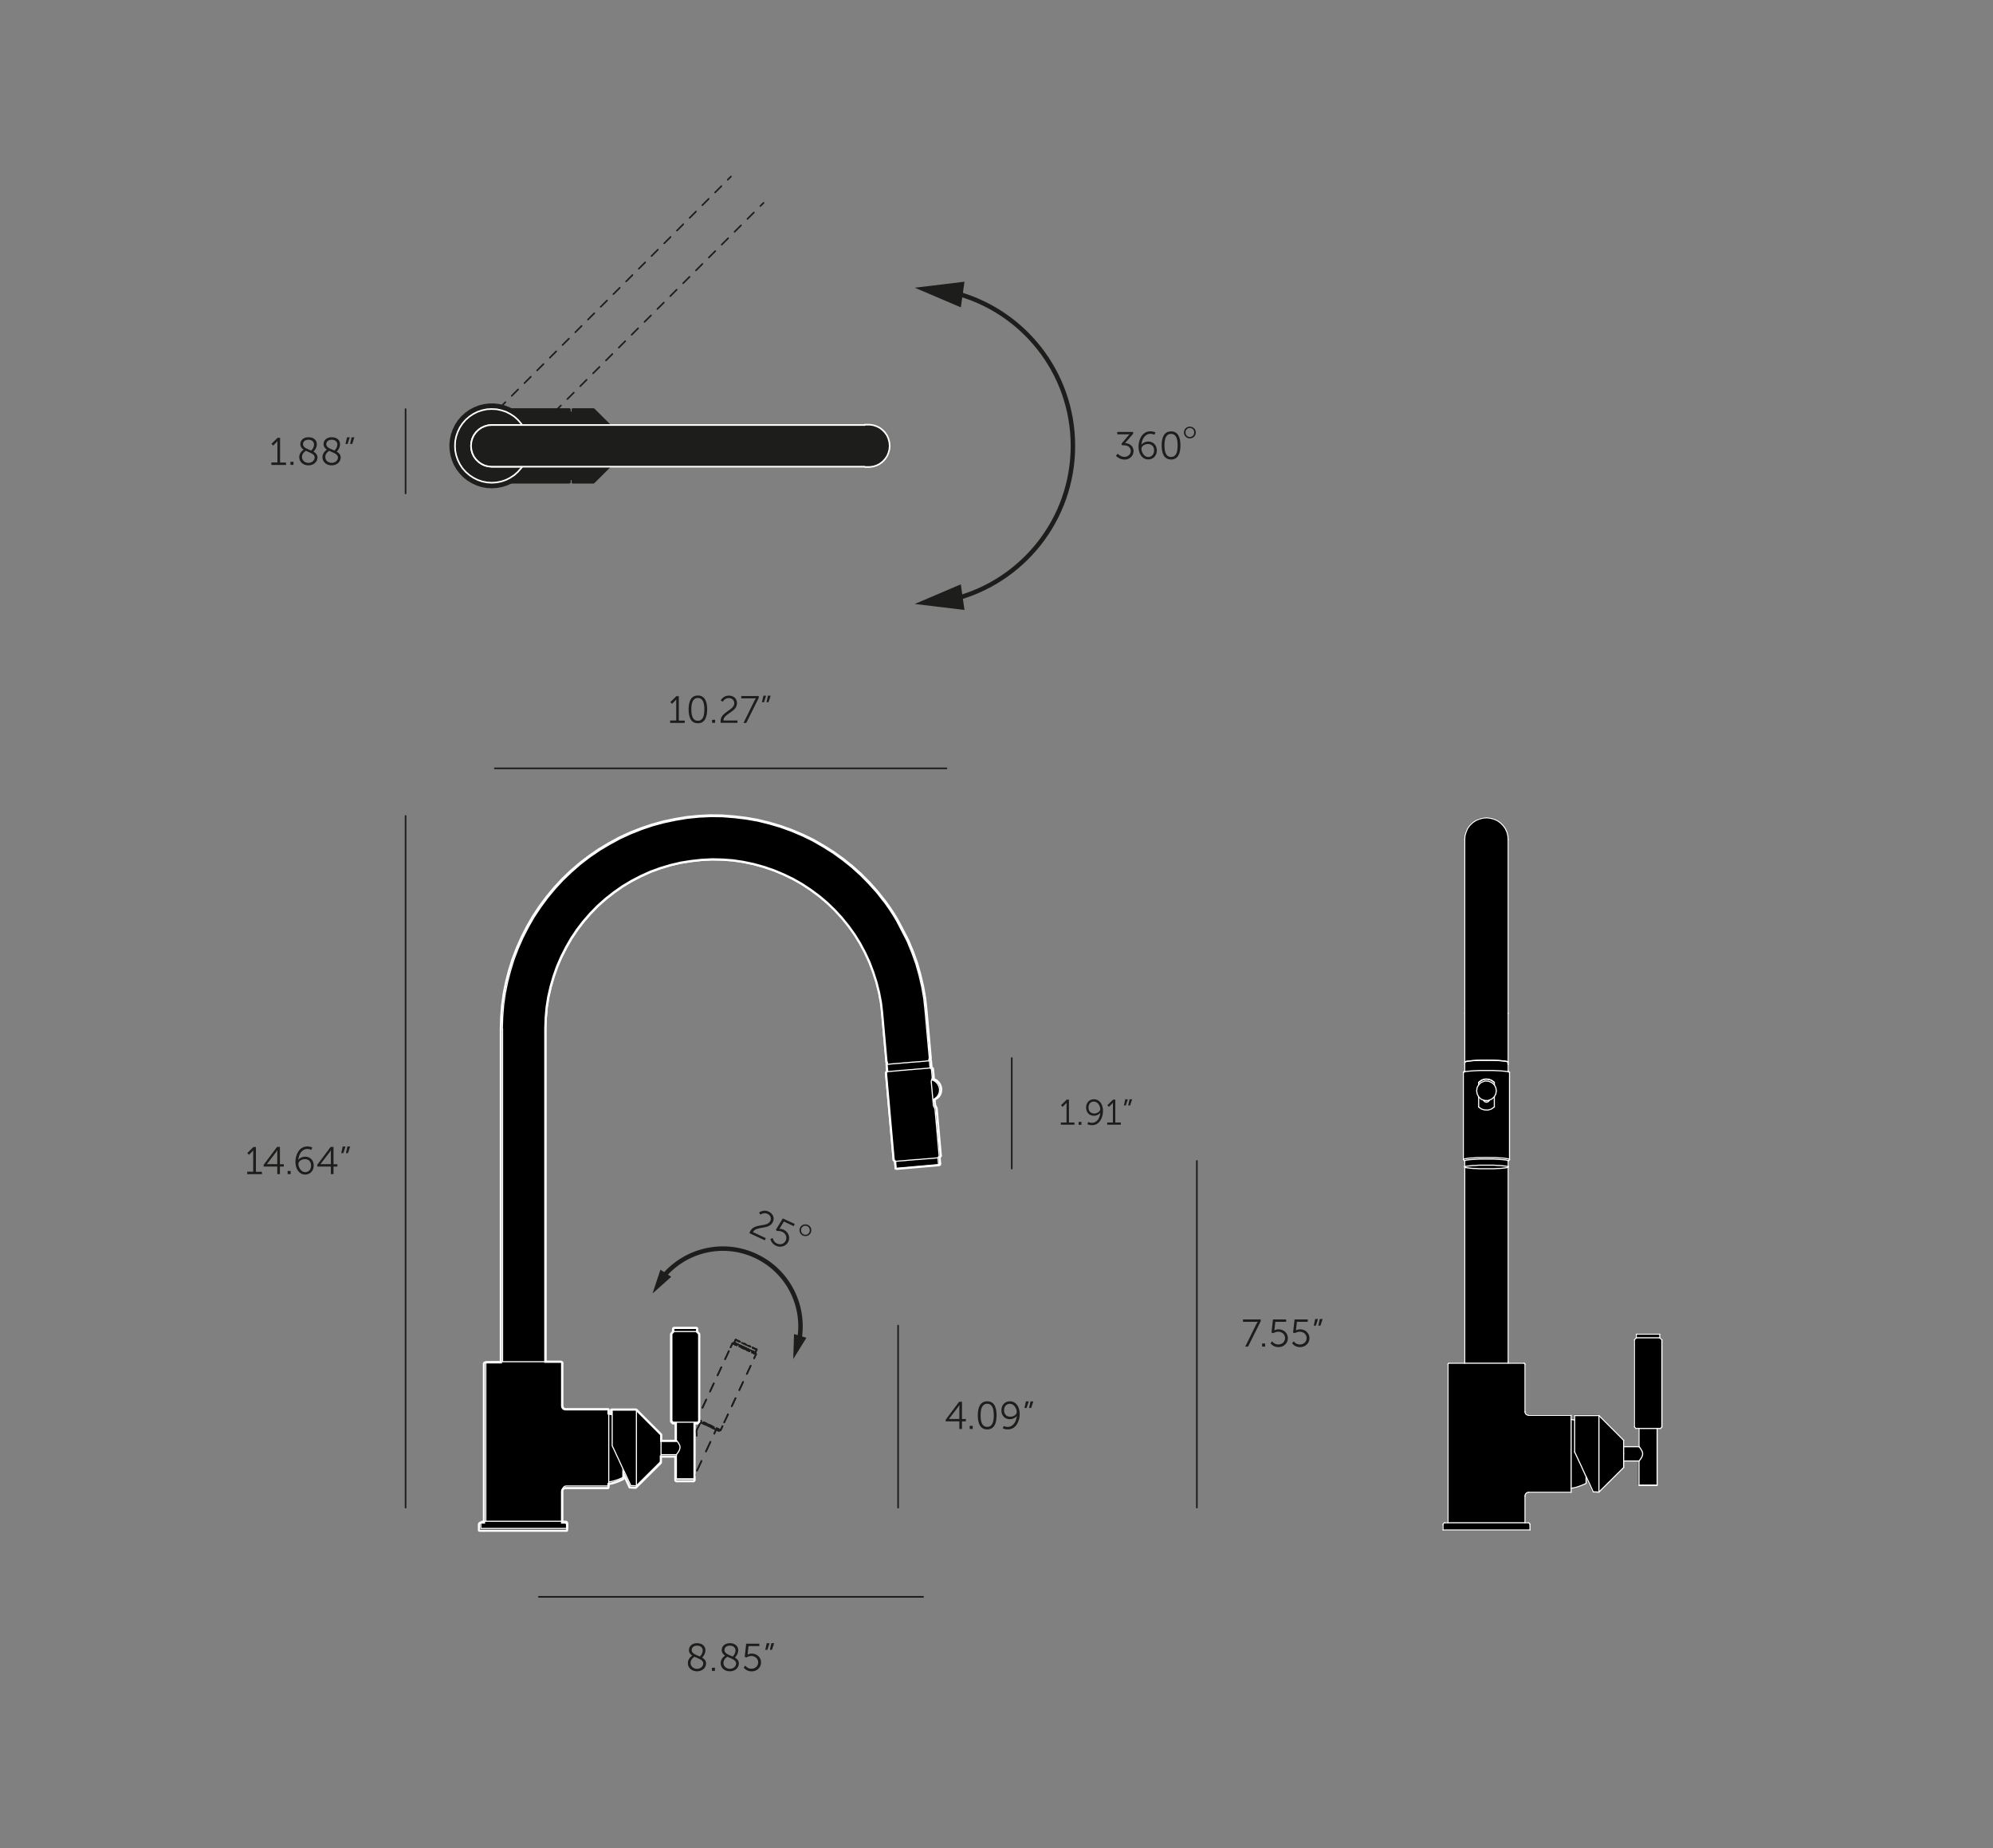 <?xml version="1.0" encoding="utf-8"?>
<!-- Generator: Adobe Illustrator 27.6.1, SVG Export Plug-In . SVG Version: 6.00 Build 0)  -->
<svg version="1.1" id="Layer_1" xmlns="http://www.w3.org/2000/svg" xmlns:xlink="http://www.w3.org/1999/xlink" x="0px" y="0px"
	 viewBox="0 0 2558.2 2372.2" style="enable-background:new 0 0 2558.2 2372.2;" xml:space="preserve">
<rect x="0" y="0" width="2558.2" height="2372.2" fill="#808080" stroke="none"/>
<style type="text/css">
	.st0{fill:none;stroke:#1D1D1B;stroke-width:2.067;stroke-linecap:round;stroke-linejoin:round;}
	.st1{fill:none;stroke:#1D1D1B;stroke-width:2.067;stroke-linecap:round;stroke-linejoin:round;stroke-dasharray:0.206,0.206;}
	.st2{fill:none;stroke:#1D1D1B;stroke-width:2.067;stroke-linecap:round;stroke-linejoin:round;stroke-dasharray:13.543,13.543;}
	.st3{fill:none;stroke:#1D1D1B;stroke-width:2.067;stroke-linecap:round;stroke-linejoin:round;stroke-dasharray:3.087,3.087;}
	.st4{fill:none;stroke:#1D1D1B;stroke-width:2.067;stroke-linecap:round;stroke-linejoin:round;stroke-dasharray:3.642,3.642;}
	.st5{fill:none;stroke:#1D1D1B;stroke-width:2.067;stroke-linecap:round;stroke-linejoin:round;stroke-dasharray:3.476,3.476;}
	.st6{fill:none;stroke:#1D1D1B;stroke-width:2.067;stroke-linecap:round;stroke-linejoin:round;stroke-dasharray:3.871,3.871;}
	.st7{fill:none;stroke:#1D1D1B;stroke-width:2.067;stroke-linecap:round;stroke-linejoin:round;stroke-dasharray:3.883,3.883;}
	.st8{fill:none;stroke:#1D1D1B;stroke-width:2.067;stroke-linecap:round;stroke-linejoin:round;stroke-dasharray:11.442,11.442;}
	.st9{fill:none;stroke:#1D1D1B;stroke-width:2.067;stroke-linecap:round;stroke-linejoin:round;stroke-miterlimit:10;}
	.st10{fill:#1D1D1B;}
	.st11{fill:none;stroke:#1D1D1B;stroke-width:5.727;stroke-miterlimit:10;}
	
		.st12{fill:none;stroke:#1D1D1B;stroke-width:2.067;stroke-linecap:round;stroke-linejoin:round;stroke-dasharray:11.534,11.534;}
	
		.st13{fill:none;stroke:#1D1D1B;stroke-width:2.067;stroke-linecap:round;stroke-linejoin:round;stroke-dasharray:11.677,11.677;}
	.st14{fill:none;stroke:#FFFFFF;stroke-width:2.067;stroke-linecap:round;stroke-linejoin:round;stroke-miterlimit:10;}
	.st15{enable-background:new    ;}
	.st16{fill:none;stroke:#FFFFFF;stroke-width:2.863;stroke-miterlimit:10;}
	.st17{fill:none;stroke:#FFFFFF;stroke-width:1.432;stroke-linecap:round;stroke-linejoin:round;stroke-miterlimit:10;}
</style>
<g id="Text_size_and_line_weight">
</g>
<g id="Spacing_guide__x5B_PLEASE_HIDE_x5D_">
	<path d="M2133.8,1719.4c0-0.1-0.1-0.1-0.1-0.2c0,0,0-0.1-0.1-0.1l-2.4-2.4v-3.8c0,0,0,0,0-0.1c0-0.1,0-0.1,0-0.1
		c0-0.1,0-0.1-0.1-0.1c0,0,0,0,0-0.1l-0.3-0.5c0,0,0,0-0.1-0.1c0,0-0.1-0.1-0.1-0.1s-0.1-0.1-0.1-0.1c0,0-0.1,0-0.1-0.1
		c-0.1,0-0.1,0-0.1,0c0,0,0,0-0.1,0h-29.4l0,0c-0.1,0-0.2,0-0.3,0.1c-0.1,0-0.1,0.1-0.1,0.1c0,0-0.1,0-0.1,0.1l-0.5,0.5
		c0,0,0,0.1-0.1,0.1c0,0.1-0.1,0.1-0.1,0.2c0,0.1-0.1,0.2-0.1,0.3l0,0v3.8l-2.3,2.4c0,0,0,0.1-0.1,0.1c0,0-0.1,0.1-0.1,0.1
		s0,0.1,0,0.2c0,0,0,0.1,0,0.1v0v111.8c0,0,0,0.1,0,0.1c0,0.1,0,0.1,0,0.2s0.1,0.1,0.1,0.1c0,0,0,0.1,0.1,0.1l1.8,2l0,0
		c0.1,0.1,0.1,0.1,0.2,0.1c0,0,0,0,0,0c0.1,0,0.2,0.1,0.3,0.1h3.4v22.1h-18.3v-7.7l0,0c0-0.1,0-0.2-0.1-0.3c0-0.1-0.1-0.1-0.1-0.2
		c0,0,0-0.1-0.1-0.1l-31.7-31.7c0,0-0.1,0-0.1-0.1c-0.1,0-0.1-0.1-0.1-0.1c-0.1,0-0.2-0.1-0.3-0.1l0,0h-31.2c-0.4,0-0.7,0.3-0.7,0.7
		v4.9l-3-0.6v-4.7c0-0.4-0.3-0.7-0.7-0.7h-54.6l-1.4-0.3l-1.4-0.8l-0.8-1.4l-0.3-1.4v-61v-0.3c0-0.2-0.1-0.3-0.2-0.5
		c0-0.1-0.1-0.3-0.2-0.4l-0.5-0.5c-0.1-0.1-0.3-0.2-0.5-0.2h-0.5h-19.7v-1.2v-249.9l0,0v-1.1v-6.3l1.4-1.4c0,0,0-0.1,0.1-0.1
		c0-0.1,0.1-0.1,0.1-0.2c0-0.1,0.1-0.2,0.1-0.3l0,0v-0.2v-111.8c0,0,0,0,0,0c0,0,0-0.1,0-0.1c0-0.2,0-0.4-0.2-0.6l-1.4-1.4v-8.4
		v-2.8l0,0l0,0v-62.6v-223.2c0,0,0,0,0,0c0,0,0,0,0,0l-0.5-4.9l-1.2-4.8c0-0.1,0-0.1-0.1-0.1l-2.1-4.4c0,0,0-0.1-0.1-0.1l-2.8-3.9
		c0,0-0.1-0.1-0.1-0.1l-3.4-3.4c0,0-0.1-0.1-0.1-0.1l-3.9-2.8c0,0-0.1-0.1-0.1-0.1l-4.4-2c0,0-0.1,0-0.1,0l-4.8-1.3c0,0-0.1,0-0.1,0
		l-4.8-0.5c-0.1,0-0.1,0-0.1,0l-4.9,0.5c0,0-0.1,0-0.1,0l-4.6,1.3c0,0-0.1,0-0.1,0l-4.4,2c0,0-0.1,0-0.1,0.1l-4.1,2.8
		c0,0-0.1,0.1-0.1,0.1l-3.4,3.4c0,0-0.1,0.1-0.1,0.1l-2.8,3.9c0,0-0.1,0.1-0.1,0.1l-2,4.4c0,0,0,0.1,0,0.1l-1.3,4.8
		c0,0.1,0,0.1,0,0.1l-0.3,4.8c0,0,0,0,0,0c0,0,0,0,0,0v223.2v62.6l0,0l0,0v2.8v8.3l-1.4,1.6l-0.2,0.2c0,0,0,0.1-0.1,0.1
		c0,0.1-0.1,0.1-0.1,0.2c0,0.1-0.1,0.2-0.1,0.3l0,0v111.8l0,0c0,0.1,0,0.2,0.1,0.3c0,0.1,0.1,0.1,0.1,0.2c0,0,0,0.1,0.1,0.1l0.2,0.2
		l1.4,1.4v6.2v1.2l0,0l0,0v249.9v1.2h-19.7h-0.5c-0.2,0-0.4,0.1-0.5,0.2l-0.7,0.7c-0.1,0.1-0.2,0.3-0.2,0.5v0.5v202.9h-3.4h-0.5
		c-0.1,0-0.2,0-0.2,0l-0.5,0.2c0,0-0.1,0-0.1,0l-0.3,0.2c-0.1,0-0.1,0.1-0.2,0.1l-0.7,0.7c-0.1,0.1-0.1,0.2-0.2,0.3l-0.2,0.4
		l-0.1,0.3c-0.1,0.1-0.1,0.2-0.1,0.3v0.5v7.1c0,0.4,0.3,0.7,0.7,0.7h111.7c0.4,0,0.7-0.3,0.7-0.7v-7.1v-0.5c0-0.1,0-0.2-0.1-0.3
		l-0.3-0.7c0-0.1-0.1-0.2-0.2-0.3l-0.7-0.7c-0.1-0.1-0.2-0.1-0.3-0.2l-0.4-0.2l-0.3-0.1c-0.1-0.1-0.2-0.1-0.3-0.1h-0.5h-3.4v-33.5
		l0.3-1.6l0.4-0.7l0.4-0.6l0.7-0.5l0.7-0.4l1.4-0.3h54.6c0.4,0,0.7-0.3,0.7-0.7v-4.5l4.6-0.9l2.3-0.7l5-1.7l4.6-2l2.3-1.2
		c0,0,0.1,0,0.1-0.1c0,0,0.1-0.1,0.1-0.1c0,0,0.1-0.1,0.1-0.1c0,0,0.1-0.1,0.1-0.1c0-0.1,0-0.1,0-0.2c0,0,0-0.1,0-0.1v-5.5l1.9,4
		l4.4,9.7l0.8,2l0.5,1c0,0,0,0,0,0c0.1,0.1,0.1,0.2,0.2,0.2c0,0,0,0,0.1,0c0.1,0.1,0.2,0.1,0.3,0.1l2,0.2h1.6l1.1,0.2
		c0,0,0.1,0,0.1,0h0.5h2.1c0.1,0,0.2,0,0.3-0.1c0.1,0,0.1-0.1,0.2-0.1c0,0,0,0,0,0l31.7-31.5l0,0c0.1-0.1,0.1-0.2,0.1-0.2
		c0-0.1,0.1-0.2,0.1-0.3l0,0v-7.7h18.3v30.3l0,0l0,0c0,0,0,0,0,0c0,0.1,0,0.2,0.1,0.2c0,0.1,0.1,0.2,0.1,0.2l0,0l0.5,0.5l0,0
		c0.1,0.1,0.1,0.1,0.2,0.2c0.1,0,0.2,0.1,0.3,0.1h22.3c0.1,0,0.2,0,0.3-0.1c0.1,0,0.2-0.1,0.2-0.2l0,0l0.5-0.5l0,0
		c0.1-0.1,0.1-0.1,0.1-0.2c0-0.1,0.1-0.2,0.1-0.2c0,0,0,0,0,0l0,0l0,0v-72h3.6c0.1,0,0.2,0,0.3-0.1c0,0,0,0,0,0
		c0.1,0,0.1-0.1,0.2-0.1l0,0l1.8-2c0,0,0-0.1,0.1-0.1c0,0,0.1-0.1,0.1-0.1s0-0.1,0-0.2c0,0,0-0.1,0-0.1v-111.8l0,0
		C2133.9,1719.6,2133.9,1719.5,2133.8,1719.4z"/>
	<path class="st0" d="M944.7,1719.5l0.4,0.2l1,0.5l1.7,0.8l2.1,1 M875.1,1891.6l-1.1-0.5l-1.9-0.9l-1.4-0.6l-0.7-0.3l-0.1,0
		 M889.2,1898.2l-0.4-0.2l-1-0.5l-1.7-0.8l-2.1-1"/>
	<path class="st0" d="M961.2,1727.2l2,0.9 M955.2,1724.4l2,0.9"/>
	<polyline class="st0" points="965.9,1729.4 967,1729.9 968.9,1730.8 970.3,1731.4 971,1731.8 971.1,1731.8 	"/>
	<line class="st1" x1="889.2" y1="1898.2" x2="889.8" y2="1897.9"/>
	<line class="st0" x1="869.7" y1="1888.6" x2="869.9" y2="1889.2"/>
	<polyline class="st0" points="914,1832.5 919.2,1835 916.8,1840.2 	"/>
	<line class="st2" x1="911.9" y1="1850.7" x2="894.7" y2="1887.5"/>
	<path class="st0" d="M874.9,1891l-5.2-2.4l2.4-5.2 M892.2,1892.8l-2.4,5.2l-5.2-2.4"/>
	<path class="st0" d="M914,1832.5l5.2,2.4l-2.4,5.2 M896.7,1830.8l2.4-5.2l5.2,2.4 M894.3,1842.7l0-1.9l-0.3-2l-0.2-1.2l-0.1-0.4
		l0-0.1l0-0.1l2.4-5.2"/>
	<line class="st2" x1="911.9" y1="1850.7" x2="894.7" y2="1887.5"/>
	<path class="st0" d="M874.9,1891l-5.2-2.4l2.4-5.2 M892.2,1892.8l-2.4,5.2l-5.2-2.4"/>
	<path class="st0" d="M896.7,1830.8l2.4-5.2l5.2,2.4 M894.3,1842.7l0-1.9l-0.3-2l-0.2-1.2l-0.1-0.4l0-0.1l0-0.1l2.4-5.2"/>
	<line class="st0" x1="893.7" y1="1837.1" x2="893.7" y2="1837.1"/>
	<line class="st0" x1="944.7" y1="1719.5" x2="944.1" y2="1719.7"/>
	<line class="st0" x1="971.3" y1="1732.4" x2="971.1" y2="1731.8"/>
	<polyline class="st0" points="949.3,1722.2 944.1,1719.7 942.5,1723.4 947.6,1725.8 	"/>
	<line class="st3" x1="953.2" y1="1728.4" x2="961.6" y2="1732.3"/>
	<polyline class="st0" points="964.4,1733.6 969.6,1736 971.3,1732.4 966.1,1730 	"/>
	<line class="st3" x1="960.5" y1="1727.4" x2="952.1" y2="1723.5"/>
	<polyline class="st0" points="966.1,1730 971.3,1732.4 969.6,1736 964.4,1733.6 	"/>
	<line class="st3" x1="958.8" y1="1731" x2="950.4" y2="1727.1"/>
	<polyline class="st0" points="947.6,1725.8 942.5,1723.3 944.1,1719.7 949.3,1722.2 	"/>
	<line class="st3" x1="954.9" y1="1724.8" x2="963.3" y2="1728.7"/>
	<polyline class="st0" points="945.5,1724.8 942.5,1723.4 940.2,1724.2 945.4,1726.6 	"/>
	<line class="st4" x1="952" y1="1729.7" x2="961.9" y2="1734.3"/>
	<polyline class="st0" points="965.2,1735.8 970.4,1738.2 969.6,1736 964.4,1733.6 	"/>
	<line class="st5" x1="958.1" y1="1730.7" x2="948.7" y2="1726.2"/>
	<polyline class="st0" points="966.5,1734.6 969.6,1736 970.4,1738.2 965.2,1735.8 	"/>
	<line class="st4" x1="958.6" y1="1732.7" x2="948.7" y2="1728.1"/>
	<polyline class="st0" points="945.4,1726.6 940.2,1724.2 942.5,1723.3 945.5,1724.8 	"/>
	<line class="st6" x1="952.5" y1="1728.1" x2="963" y2="1732.9"/>
	<polyline class="st0" points="900,1824.1 894.8,1821.6 895.7,1824 898.6,1825.3 	"/>
	<line class="st7" x1="905.6" y1="1828.6" x2="916.2" y2="1833.6"/>
	<polyline class="st0" points="919.7,1835.2 922.6,1836.6 925,1835.7 919.8,1833.3 	"/>
	<line class="st4" x1="913.2" y1="1830.2" x2="903.3" y2="1825.6"/>
	<polyline class="st0" points="919.8,1833.3 925,1835.7 922.6,1836.6 919.7,1835.2 	"/>
	<line class="st7" x1="912.6" y1="1831.9" x2="902.1" y2="1827"/>
	<polyline class="st0" points="898.6,1825.3 895.7,1824 894.8,1821.6 900,1824.1 	"/>
	<line class="st4" x1="906.6" y1="1827.1" x2="916.5" y2="1831.7"/>
	<polyline class="st0" points="927.4,1830.5 925,1835.7 919.8,1833.3 	"/>
	<line class="st4" x1="913.2" y1="1830.2" x2="903.3" y2="1825.6"/>
	<polyline class="st0" points="900,1824.1 894.8,1821.6 897.2,1816.4 	"/>
	<line class="st8" x1="901.7" y1="1806.8" x2="935.5" y2="1734.2"/>
	<polyline class="st0" points="937.8,1729.3 940.2,1724.2 945.4,1726.6 	"/>
	<line class="st4" x1="952" y1="1729.7" x2="961.9" y2="1734.3"/>
	<polyline class="st0" points="965.2,1735.8 970.4,1738.2 968,1743.4 	"/>
	<line class="st8" x1="963.5" y1="1753.1" x2="929.6" y2="1825.7"/>
	<polyline class="st0" points="927.4,1830.5 925,1835.7 919.8,1833.3 	"/>
	<line class="st4" x1="913.2" y1="1830.2" x2="903.3" y2="1825.6"/>
	<polyline class="st0" points="900,1824.1 894.8,1821.6 897.2,1816.4 	"/>
	<line class="st8" x1="901.7" y1="1806.8" x2="935.6" y2="1734.2"/>
	<polyline class="st0" points="937.8,1729.3 940.2,1724.2 945.4,1726.6 	"/>
	<line class="st4" x1="952" y1="1729.7" x2="961.9" y2="1734.3"/>
	<polyline class="st0" points="965.2,1735.8 970.4,1738.2 968,1743.4 	"/>
	<line class="st8" x1="963.5" y1="1753.1" x2="929.6" y2="1825.7"/>
	<line class="st9" x1="520.6" y1="633.3" x2="520.6" y2="525.1"/>
	<g>
		<path class="st10" d="M348.3,593.6h7.8V568c0-1,0-1.9,0-1.9h-0.1c0,0-0.4,0.7-1.7,2.1l-3.7,3.7l-2.2-2.2l7.9-7.8h3.2v31.8h7.7v3.1
			h-18.9V593.6z"/>
		<path class="st10" d="M372.8,592.7h3.9v4h-3.9V592.7z"/>
		<path class="st10" d="M389.8,577.1c-2.5-1.6-4.3-3.8-4.3-7.1c0-4.5,3.5-8.8,10.5-8.8c6.5,0,10.7,3.6,10.7,9.1c0,5-3.9,9-4.3,9.4
			c2.9,1.6,5.1,3.9,5.1,7.5c0,5.5-4.8,10.1-11.6,10.1c-6.3,0-11.8-4-11.8-10.6C384.1,581,389,577.6,389.8,577.1z M392.6,578.6
			c-1.1,0.7-5,3.4-5,7.9c0,4.7,4.1,7.6,8.3,7.6c4.1,0,8-2.8,8-7C403.9,582.6,397.8,581.1,392.6,578.6z M399.5,578.3
			c0.6-0.6,3.6-3.7,3.6-7.9c0-3.7-3-6-7.2-6c-4.5,0-7,2.6-7,5.7C388.9,574.6,394.5,576.1,399.5,578.3z"/>
		<path class="st10" d="M419.6,577.1c-2.5-1.6-4.3-3.8-4.3-7.1c0-4.5,3.5-8.8,10.5-8.8c6.5,0,10.7,3.6,10.7,9.1c0,5-3.9,9-4.3,9.4
			c2.9,1.6,5.1,3.9,5.1,7.5c0,5.5-4.8,10.1-11.6,10.1c-6.3,0-11.8-4-11.8-10.6C413.9,581,418.8,577.6,419.6,577.1z M422.5,578.6
			c-1.1,0.7-5,3.4-5,7.9c0,4.7,4.1,7.6,8.3,7.6c4.1,0,8-2.8,8-7C433.8,582.6,427.6,581.1,422.5,578.6z M429.4,578.3
			c0.6-0.6,3.6-3.7,3.6-7.9c0-3.7-3-6-7.2-6c-4.5,0-7,2.6-7,5.7C418.8,574.6,424.4,576.1,429.4,578.3z"/>
		<path class="st10" d="M445.4,561.3h3.6l-2.8,8.5h-2.7L445.4,561.3z M451.3,561.3h3.6l-2.8,8.5h-2.7L451.3,561.3z"/>
	</g>
	<path class="st11" d="M1224.6,768.9c87.7-22.4,152.6-101.9,152.6-196.6c0-94.7-64.8-174.2-152.5-196.6"/>
	<polygon class="st10" points="1238,782.9 1174.2,775.2 1233.3,750 	"/>
	<polygon class="st10" points="1238,361.6 1174.2,369.3 1233.3,394.5 	"/>
	<path class="st10" d="M1434.6,582.3c0,0,3.6,4.1,8.9,4.1c4.2,0,8-3.1,8-7.5c0-4.9-4.2-7.4-8.8-7.4h-2.4l-0.8-2l8.7-10.2
		c0.9-1.1,1.8-1.9,1.8-1.9v-0.1c0,0-1,0.2-2.8,0.2h-13.1v-3.1h20.4v2.3l-10.4,12c4.4,0.2,10.9,2.7,10.9,10.3c0,6-4.9,10.9-11.5,10.9
		c-6.8,0-11.1-4.8-11.1-4.8L1434.6,582.3z"/>
	<path class="st10" d="M1481.4,578.1c0-5-3.1-8.2-7.9-8.2c-4.7,0-8.4,3.1-8.4,6c0,4.7,3.6,10.7,8.8,10.7
		C1478.6,586.5,1481.4,582.9,1481.4,578.1 M1461.4,573.3c0-8.7,4.6-19.7,15.3-19.7c3.9,0,6.4,1.4,6.4,1.4l-1.3,3
		c0,0-2.2-1.2-5.1-1.2c-7.3,0-11,7.2-11.6,14h0.1c1.7-2.5,5.2-4.1,8.8-4.1c6.3,0,10.9,4.7,10.9,11.3c0,7.2-4.9,11.7-11,11.7
		C1466.4,589.7,1461.4,582.8,1461.4,573.3"/>
	<path class="st10" d="M1511.6,571.7c0-8.3-1.8-14.8-8.4-14.8c-6.7,0-8.5,6.5-8.5,14.8c0,8.3,1.8,14.8,8.5,14.8
		C1509.8,586.5,1511.6,580,1511.6,571.7 M1491.1,571.7c0-10,3-18,12.1-18c9.1,0,12,8,12,18c0,10.1-2.9,18.1-12,18.1
		C1494.1,589.7,1491.1,581.8,1491.1,571.7"/>
	<line class="st12" x1="926" y1="238.9" x2="620.2" y2="544.7"/>
	<line class="st13" x1="662.2" y1="578.3" x2="971.8" y2="268.6"/>
	<path class="st0" d="M976,264.5l4.1-4.1 M616.1,548.8l-4.1,4.1l-3,3.6l-2.3,4l-1.6,4.4l-0.8,4.6v4.7l0.8,4.6l1.6,4.4l2.3,4l3,3.6
		l3.6,3l4,2.3l4.4,1.6l4.6,0.8l4.7,0l4.6-0.8l4.4-1.6l4-2.3l3.6-3l4.1-4.1 M938.2,226.6l-4.1,4.1"/>
	<polygon class="st10" points="731.5,545.5 734.8,545.5 734.8,529.5 733.8,529.5 731.5,529.4 	"/>
	<polygon class="st9" points="734.8,529.5 734.8,545.5 731.5,545.5 731.5,529.4 733.8,529.5 	"/>
	<polygon class="st10" points="731.5,599 731.5,615.1 733.8,615.1 734.8,615 734.8,599 	"/>
	<polygon class="st9" points="734.8,599 734.8,615 733.8,615.1 731.5,615.1 731.5,599 	"/>
	<polygon class="st10" points="782.7,599 762.4,619.2 762.3,619.3 762.1,619.5 762,619.5 761.9,619.5 761.8,619.6 761.7,619.6 
		735,619.6 734.8,619.3 734.8,599 	"/>
	<polygon class="st9" points="782.7,599 762.4,619.2 762.3,619.3 762.1,619.5 762,619.5 761.9,619.5 761.8,619.6 761.7,619.6 
		735,619.6 734.8,619.3 734.8,599 	"/>
	<polygon class="st10" points="731.5,599 731.5,619.1 731,619.6 631.3,619.6 637.4,619.2 643.5,618 649.4,616 654.9,613.2 
		660.1,609.8 664.7,605.7 668.8,601.1 670.3,599 	"/>
	<polygon class="st9" points="731.5,599 731.5,619.1 731,619.6 631.3,619.6 637.4,619.2 643.5,618 649.4,616 654.9,613.2 
		660.1,609.8 664.7,605.7 668.8,601.1 670.3,599 	"/>
	<polygon class="st10" points="631.3,619.6 656.1,619.6 650.6,622.1 644.3,624.1 637.8,625.3 631.3,625.7 624.7,625.3 618.2,624.1 
		612,622.1 606,619.3 600.4,615.9 595.3,611.8 590.7,607 586.7,601.8 583.4,596.1 580.9,590 579.1,583.7 578.1,577.2 577.8,570.6 
		578.5,564.1 579.9,557.6 582.1,551.4 585,545.5 588.6,540 592.9,535 597.8,530.6 603.1,526.8 608.9,523.7 615.1,521.3 621.5,519.7 
		628,518.9 634.6,518.9 641.1,519.7 647.5,521.3 653.6,523.7 656.1,525 631.3,525 625.1,525.3 619,526.6 613.2,528.5 607.6,531.3 
		602.5,534.7 597.8,538.8 593.7,543.5 590.3,548.6 587.6,554.2 585.6,560 584.3,566.1 584,572.2 584.3,578.4 585.6,584.5 
		587.6,590.4 590.3,595.9 593.7,601.1 597.8,605.7 602.5,609.8 607.6,613.2 613.2,616 619,618 625.1,619.2 	"/>
	<polygon class="st9" points="631.3,619.6 656.1,619.6 650.6,622.1 644.3,624.1 637.8,625.3 631.3,625.7 624.7,625.3 618.2,624.1 
		612,622.1 606,619.3 600.4,615.9 595.3,611.8 590.7,607 586.7,601.8 583.4,596.1 580.9,590 579.1,583.7 578.1,577.2 577.8,570.6 
		578.5,564.1 579.9,557.6 582.1,551.4 585,545.5 588.6,540 592.9,535 597.8,530.6 603.1,526.8 608.9,523.7 615.1,521.3 621.5,519.7 
		628,518.9 634.6,518.9 641.1,519.7 647.5,521.3 653.6,523.7 656.1,525 631.3,525 625.1,525.3 619,526.6 613.2,528.5 607.6,531.3 
		602.5,534.7 597.8,538.8 593.7,543.5 590.3,548.6 587.6,554.2 585.6,560 584.3,566.1 584,572.2 584.3,578.4 585.6,584.5 
		587.6,590.4 590.3,595.9 593.7,601.1 597.8,605.7 602.5,609.8 607.6,613.2 613.2,616 619,618 625.1,619.2 	"/>
	<polygon class="st10" points="731.5,525.4 731.5,545.5 670.3,545.5 668.8,543.5 664.7,538.8 660.1,534.7 654.9,531.3 649.4,528.5 
		643.5,526.6 637.4,525.3 631.3,525 731,525 	"/>
	<polygon class="st9" points="731.5,525.4 731.5,545.5 670.3,545.5 668.8,543.5 664.7,538.8 660.1,534.7 654.9,531.3 649.4,528.5 
		643.5,526.6 637.4,525.3 631.3,525 731,525 	"/>
	<polygon class="st10" points="782.7,545.5 734.8,545.5 734.8,525.2 735,525 761.7,525 761.8,525 761.9,525 762,525 762.1,525.1 
		762.2,525.1 762.3,525.2 762.4,525.3 	"/>
	<polygon class="st9" points="782.7,545.5 734.8,545.5 734.8,525.2 735,525 761.7,525 761.8,525 761.9,525 762,525 762.1,525.1 
		762.2,525.1 762.3,525.2 762.4,525.3 	"/>
	<polygon class="st10" points="631.3,599 670.3,599 668.8,601.1 664.7,605.7 660.1,609.8 654.9,613.2 649.4,616 643.5,618 
		637.4,619.2 631.3,619.6 625.1,619.2 619,618 613.2,616 607.6,613.2 602.5,609.8 597.8,605.7 593.7,601.1 590.3,595.9 587.6,590.4 
		585.6,584.5 584.3,578.4 584,572.3 584.3,566.1 585.6,560 587.6,554.2 590.3,548.6 593.7,543.5 597.8,538.8 602.5,534.7 
		607.6,531.3 613.2,528.5 619,526.6 625.1,525.3 631.3,525 637.4,525.3 643.5,526.6 649.4,528.5 654.9,531.3 660.1,534.7 
		664.7,538.8 668.8,543.5 670.3,545.5 631.3,545.5 626.6,545.9 622.1,547.2 617.9,549.1 614.1,551.8 610.8,555.1 608.1,558.9 
		606.2,563.1 605,567.6 604.6,572.3 605,576.9 606.2,581.4 608.1,585.6 610.8,589.4 614.1,592.7 617.9,595.4 622.1,597.4 
		626.6,598.6 	"/>
	<polygon class="st14" points="631.3,599 670.3,599 668.8,601.1 664.7,605.7 660.1,609.8 654.9,613.2 649.4,616 643.5,618 
		637.4,619.2 631.3,619.6 625.1,619.2 619,618 613.2,616 607.6,613.2 602.5,609.8 597.8,605.7 593.7,601.1 590.3,595.9 587.6,590.4 
		585.6,584.5 584.3,578.4 584,572.3 584.3,566.1 585.6,560 587.6,554.2 590.3,548.6 593.7,543.5 597.8,538.8 602.5,534.7 
		607.6,531.3 613.2,528.5 619,526.6 625.1,525.3 631.3,525 637.4,525.3 643.5,526.6 649.4,528.5 654.9,531.3 660.1,534.7 
		664.7,538.8 668.8,543.5 670.3,545.5 631.3,545.5 626.6,545.9 622.1,547.2 617.9,549.1 614.1,551.8 610.8,555.1 608.1,558.9 
		606.2,563.1 605,567.6 604.6,572.3 605,576.9 606.2,581.4 608.1,585.6 610.8,589.4 614.1,592.7 617.9,595.4 622.1,597.4 
		626.6,598.6 	"/>
	<polygon class="st10" points="1141.6,567.7 1140.4,563.2 1138.6,559 1136,555.2 1132.8,551.9 1129.2,549.1 1125.1,547.1 
		1120.8,545.7 1116.2,545.1 1115.1,545.1 1109.9,545.1 1109.9,545.6 1109.8,545.5 631.3,545.5 626.6,545.9 622.1,547.2 617.9,549.1 
		614.1,551.8 610.8,555.1 608.1,558.9 606.2,563.1 605,567.6 604.6,572.3 605,576.9 606.2,581.4 608.1,585.6 610.8,589.4 
		614.1,592.7 617.9,595.4 622.1,597.4 626.6,598.6 631.3,599 1109.8,599 1109.9,599 1109.9,599.4 1115.1,599.4 1116.2,599.4 
		1120.8,598.8 1125.1,597.5 1129.2,595.4 1132.8,592.7 1136,589.3 1138.6,585.5 1140.4,581.3 1141.6,576.9 1142,572.3 	"/>
	<polygon class="st14" points="1141.6,567.7 1140.4,563.2 1138.6,559 1136,555.2 1132.8,551.9 1129.2,549.1 1125.1,547.1 
		1120.8,545.7 1116.2,545.1 1115.1,545.1 1109.9,545.1 1109.9,545.6 1109.8,545.5 631.3,545.5 626.6,545.9 622.1,547.2 617.9,549.1 
		614.1,551.8 610.8,555.1 608.1,558.9 606.2,563.1 605,567.6 604.6,572.3 605,576.9 606.2,581.4 608.1,585.6 610.8,589.4 
		614.1,592.7 617.9,595.4 622.1,597.4 626.6,598.6 631.3,599 1109.8,599 1109.9,599 1109.9,599.4 1115.1,599.4 1116.2,599.4 
		1120.8,598.8 1125.1,597.5 1129.2,595.4 1132.8,592.7 1136,589.3 1138.6,585.5 1140.4,581.3 1141.6,576.9 1142,572.3 	"/>
	<line class="st9" x1="520.6" y1="1047.3" x2="520.6" y2="1935"/>
	<g class="st15">
		<path class="st10" d="M317.2,1503.9h7.8v-25.6c0-1,0-1.9,0-1.9H325c0,0-0.3,0.7-1.7,2.1l-3.7,3.7l-2.2-2.2l7.9-7.8h3.2v31.8h7.7
			v3.1h-18.9V1503.9z"/>
		<path class="st10" d="M338.4,1495.1l17.2-23h3.7v22.2h5v3h-5v9.7h-3.4v-9.7h-17.5V1495.1z M355.9,1494.3v-14.6
			c0-1.5,0.1-3.3,0.1-3.3h-0.1c0,0-0.8,1.4-1.7,2.6l-11.6,15.1v0.1H355.9z"/>
		<path class="st10" d="M369.2,1503h3.9v4h-3.9V1503z"/>
		<path class="st10" d="M379.2,1491.2c0-8.7,4.6-19.7,15.3-19.7c3.9,0,6.4,1.4,6.4,1.4l-1.3,3c0,0-2.2-1.2-5.1-1.2
			c-7.3,0-11,7.2-11.6,14h0.1c1.7-2.5,5.2-4.1,8.8-4.1c6.4,0,10.9,4.7,10.9,11.3c0,7.2-4.9,11.7-11,11.7
			C384.3,1507.6,379.2,1500.6,379.2,1491.2z M399.3,1496c0-5-3.1-8.2-7.9-8.2c-4.7,0-8.4,3.1-8.4,6c0,4.7,3.6,10.7,8.8,10.7
			C396.5,1504.4,399.3,1500.8,399.3,1496z"/>
		<path class="st10" d="M407.2,1495.1l17.2-23h3.7v22.2h5v3h-5v9.7h-3.4v-9.7h-17.5V1495.1z M424.7,1494.3v-14.6
			c0-1.5,0.1-3.3,0.1-3.3h-0.1c0,0-0.8,1.4-1.7,2.6l-11.6,15.1v0.1H424.7z"/>
		<path class="st10" d="M439.9,1471.6h3.6l-2.8,8.5H438L439.9,1471.6z M445.9,1471.6h3.6l-2.8,8.5h-2.7L445.9,1471.6z"/>
	</g>
	<line class="st9" x1="1214.9" y1="986.2" x2="635.1" y2="986.2"/>
	<g class="st15">
		<path class="st10" d="M860.3,924.8h7.7v-25.3c0-1,0-1.9,0-1.9H868c0,0-0.3,0.7-1.7,2.1l-3.7,3.7l-2.2-2.2l7.8-7.7h3.1v31.4h7.6v3
			h-18.7V924.8z"/>
		<path class="st10" d="M883.9,910.5c0-9.9,2.9-17.8,11.9-17.8c9,0,11.9,7.9,11.9,17.8c0,10-2.9,17.8-11.9,17.8
			C886.8,928.4,883.9,920.5,883.9,910.5z M904.1,910.5c0-8.2-1.8-14.6-8.3-14.6c-6.6,0-8.4,6.4-8.4,14.6c0,8.2,1.8,14.6,8.4,14.6
			C902.3,925.2,904.1,918.8,904.1,910.5z"/>
		<path class="st10" d="M914,923.9h3.9v3.9H914V923.9z"/>
		<path class="st10" d="M924.9,925.6c0-12.1,17.6-13.7,17.6-23c0-3.8-2.8-6.6-7.2-6.6c-5,0-7.7,4.7-7.7,4.7l-2.5-1.7
			c0,0,3.1-6.2,10.4-6.2c6.6,0,10.5,4.3,10.5,9.7c0,11.6-17.4,13.2-17.4,22.3h18v3h-21.5C925,927,924.9,926.3,924.9,925.6z"/>
		<path class="st10" d="M968.3,899.6c0.9-1.9,1.9-3.2,1.9-3.2v-0.1c0,0-0.9,0.1-2.6,0.1h-16.1v-3h22.4v2.4l-16,32.1h-3.5
			L968.3,899.6z"/>
		<path class="st10" d="M979.9,892.9h3.5l-2.7,8.4h-2.7L979.9,892.9z M985.7,892.9h3.5l-2.7,8.4h-2.7L985.7,892.9z"/>
	</g>
	<path class="st11" d="M1025.9,1720.2c8-43.5-13.9-88.6-55.9-108.2c-42-19.6-90.6-7.4-118.8,26.7"/>
	<polygon class="st10" points="1035.1,1717.1 1018.2,1744.4 1019.2,1712.3 	"/>
	<polygon class="st10" points="847.7,1629.7 837.6,1660.2 861.6,1638.8 	"/>
	<path class="st10" d="M962.8,1580.6c5.2-11.1,22-5,26-13.5c1.6-3.5,0.2-7.3-3.7-9.1c-4.6-2.2-9.1,1-9.1,1l-1.6-2.7
		c0,0,5.5-4.4,12.2-1.2c6,2.8,7.8,8.4,5.5,13.3c-5,10.6-21.6,4.7-25.6,13.1l16.5,7.7l-1.3,2.8l-19.8-9.2
		C962.3,1581.9,962.5,1581.2,962.8,1580.6"/>
	<path class="st10" d="M991.9,1589.1c0,0,0.6,4.8,5.4,7c4.4,2,9.3,0.6,11.3-3.8s0-9.1-4.5-11.2c-3.4-1.6-6.6-1-6.6-1l-1.6-1.6
		l8.9-14.6l15.3,7.1l-1.3,2.8l-12.6-5.9l-4.7,7.7c-0.7,1.1-1.2,1.7-1.2,1.7l0.1,0c0,0,2.5-0.3,5.4,1c6.3,3,8.7,9.7,6.1,15.4
		c-2.7,5.8-9.7,8.1-15.8,5.3c-6.3-2.9-7.2-8.8-7.2-8.8L991.9,1589.1z"/>
	<line class="st9" x1="1184.9" y1="2049.6" x2="691.7" y2="2049.6"/>
	<g>
		<path class="st10" d="M888.6,2125c-2.5-1.6-4.3-3.8-4.3-7.1c0-4.5,3.5-8.8,10.5-8.8c6.5,0,10.7,3.6,10.7,9.1c0,5-3.9,9-4.3,9.4
			c2.9,1.6,5.1,3.9,5.1,7.5c0,5.5-4.8,10.1-11.6,10.1c-6.3,0-11.8-4-11.8-10.6C882.9,2128.9,887.8,2125.5,888.6,2125z M891.4,2126.5
			c-1.1,0.6-5,3.4-5,7.9c0,4.7,4.1,7.6,8.3,7.6c4.1,0,8-2.8,8-6.9C902.8,2130.5,896.6,2128.9,891.4,2126.5z M898.4,2126.2
			c0.7-0.6,3.6-3.7,3.6-7.9c0-3.7-3-6.1-7.2-6.1c-4.5,0-7,2.6-7,5.7C887.8,2122.4,893.4,2124,898.4,2126.2z"/>
		<path class="st10" d="M913.8,2140.6h3.9v4h-3.9V2140.6z"/>
		<path class="st10" d="M930.7,2125c-2.5-1.6-4.3-3.8-4.3-7.1c0-4.5,3.5-8.8,10.5-8.8c6.5,0,10.7,3.6,10.7,9.1c0,5-3.9,9-4.3,9.4
			c2.9,1.6,5.1,3.9,5.1,7.5c0,5.5-4.8,10.1-11.6,10.1c-6.3,0-11.8-4-11.8-10.6C925,2128.9,930,2125.5,930.7,2125z M933.6,2126.5
			c-1.1,0.6-5,3.4-5,7.9c0,4.7,4.1,7.6,8.3,7.6c4.1,0,8-2.8,8-6.9C944.9,2130.5,938.7,2128.9,933.6,2126.5z M940.5,2126.2
			c0.7-0.6,3.6-3.7,3.6-7.9c0-3.7-3-6.1-7.2-6.1c-4.5,0-7,2.6-7,5.7C929.9,2122.4,935.5,2124,940.5,2126.2z"/>
		<path class="st10" d="M956.6,2137.8c0,0,2.6,4.1,7.9,4.1c4.8,0,8.7-3.4,8.7-8.2s-3.9-8.2-8.8-8.2c-3.7,0-6.3,1.9-6.3,1.9l-2.2-0.8
			l1.9-16.9h16.9v3.1h-13.9l-1,8.9c-0.2,1.2-0.3,2-0.3,2h0.1c0,0,2.2-1.3,5.3-1.3c7,0,12,5.1,12,11.4c0,6.4-5.3,11.5-12.1,11.5
			c-7,0-10.2-5-10.2-5L956.6,2137.8z"/>
		<path class="st10" d="M984.2,2109.1h3.6l-2.8,8.5h-2.7L984.2,2109.1z M990.1,2109.1h3.6l-2.8,8.5h-2.7L990.1,2109.1z"/>
	</g>
	<line class="st9" x1="1536.3" y1="1490.1" x2="1536.3" y2="1935"/>
	<line class="st9" x1="1152.8" y1="1701.4" x2="1152.8" y2="1935.1"/>
	<g class="st15">
		<path class="st10" d="M1213.9,1822.2l17.2-23h3.7v22.2h5v3h-5v9.7h-3.4v-9.7h-17.5V1822.2z M1231.4,1821.4v-14.6
			c0-1.5,0.1-3.3,0.1-3.3h-0.1c0,0-0.8,1.4-1.7,2.6l-11.6,15.1v0.1H1231.4z"/>
		<path class="st10" d="M1244.7,1830.1h3.9v4h-3.9V1830.1z"/>
		<path class="st10" d="M1255.1,1816.6c0-10,3-18,12.1-18s12,8,12,18c0,10.1-2.9,18.1-12,18.1S1255.1,1826.8,1255.1,1816.6z
			 M1275.6,1816.6c0-8.3-1.8-14.8-8.4-14.8c-6.6,0-8.5,6.5-8.5,14.8c0,8.3,1.8,14.8,8.5,14.8
			C1273.7,1831.5,1275.6,1825,1275.6,1816.6z"/>
		<path class="st10" d="M1287.1,1833.3l1.3-3c0,0,2.2,1.2,5.1,1.2c7.3,0,11-7.2,11.7-14h-0.1c-1.7,2.5-5.3,4.1-8.9,4.1
			c-6.4,0-10.8-4.7-10.8-11.3c0-7.2,4.8-11.7,10.9-11.7c7.6,0,12.6,6.9,12.6,16.4c0,8.7-4.5,19.7-15.3,19.7
			C1289.7,1834.7,1287.1,1833.3,1287.1,1833.3z M1305.1,1812.5c0-4.7-3.6-10.7-8.8-10.7c-4.7,0-7.5,3.6-7.5,8.4c0,5,3.1,8.2,7.9,8.2
			C1301.4,1818.5,1305.1,1815.4,1305.1,1812.5z"/>
		<path class="st10" d="M1316.9,1798.7h3.6l-2.8,8.5h-2.7L1316.9,1798.7z M1322.8,1798.7h3.6l-2.8,8.5h-2.7L1322.8,1798.7z"/>
	</g>
	<g class="st15">
		<path class="st10" d="M1612.5,1699.8c0.9-1.9,1.9-3.2,1.9-3.2v-0.1c0,0-0.9,0.1-2.6,0.1h-16.3v-3.1h22.7v2.4l-16.2,32.5h-3.6
			L1612.5,1699.8z"/>
		<path class="st10" d="M1620,1724.4h3.9v4h-3.9V1724.4z"/>
		<path class="st10" d="M1632.9,1721.6c0,0,2.6,4.1,7.9,4.1c4.8,0,8.7-3.4,8.7-8.2s-3.9-8.2-8.8-8.2c-3.7,0-6.4,1.9-6.4,1.9
			l-2.2-0.8l1.9-16.9h16.9v3.1H1637l-1,8.9c-0.1,1.2-0.3,2-0.3,2h0.1c0,0,2.2-1.3,5.3-1.3c7,0,12,5.1,12,11.4
			c0,6.5-5.3,11.5-12.1,11.5c-6.9,0-10.2-5-10.2-5L1632.9,1721.6z"/>
		<path class="st10" d="M1660.6,1721.6c0,0,2.6,4.1,7.9,4.1c4.8,0,8.7-3.4,8.7-8.2s-3.9-8.2-8.8-8.2c-3.7,0-6.4,1.9-6.4,1.9
			l-2.2-0.8l1.9-16.9h16.9v3.1h-13.9l-1,8.9c-0.1,1.2-0.3,2-0.3,2h0.1c0,0,2.2-1.3,5.3-1.3c7,0,12,5.1,12,11.4
			c0,6.5-5.3,11.5-12.1,11.5c-6.9,0-10.2-5-10.2-5L1660.6,1721.6z"/>
		<path class="st10" d="M1688.2,1693h3.6l-2.8,8.5h-2.7L1688.2,1693z M1694.1,1693h3.6l-2.8,8.5h-2.7L1694.1,1693z"/>
	</g>
	<g class="st15">
		<path class="st10" d="M1033.8,1571.5c4.2,0,7.6,3.2,7.6,7.5c0,4.4-3.4,7.6-7.6,7.6c-4.2,0-7.6-3.3-7.6-7.6
			C1026.2,1574.7,1029.6,1571.5,1033.8,1571.5z M1033.8,1584.9c3.1,0,5.6-2.5,5.6-5.9c0-3.3-2.5-5.7-5.6-5.7c-3.1,0-5.6,2.4-5.6,5.7
			C1028.2,1582.3,1030.7,1584.9,1033.8,1584.9z"/>
	</g>
	<g class="st15">
		<path class="st10" d="M1527.3,547.6c4.2,0,7.6,3.2,7.6,7.5c0,4.4-3.4,7.6-7.6,7.6c-4.2,0-7.6-3.3-7.6-7.6
			C1519.7,550.8,1523.1,547.6,1527.3,547.6z M1527.3,560.9c3.1,0,5.6-2.5,5.6-5.9c0-3.3-2.5-5.7-5.6-5.7c-3.1,0-5.6,2.4-5.6,5.7
			C1521.7,558.4,1524.2,560.9,1527.3,560.9z"/>
	</g>
	<path d="M1205.1,1407.3l1.7-2.8l1-3.1l0.3-3.1c0-0.1,0-0.1,0-0.2l-0.5-3.2l-1.2-3.1l-1.9-2.7l-2.3-2.1c0,0-0.1-0.1-0.1-0.1
		l-2.8-1.5c-0.1,0-0.1,0-0.2-0.1l-1.2-0.3l0.1-0.3l0.5-1.5c0-0.1,0-0.1,0-0.2c0,0,0,0,0-0.1c0,0,0,0,0,0l-1-11.2l0,0c0,0,0,0,0,0
		c0-0.2-0.1-0.3-0.2-0.4l-1.6-1.3l-0.8-8.6c0-0.1-0.1-0.2-0.2-0.3c0,0,0,0,0,0l0,0c0,0,0,0,0,0l-0.5-0.4c0,0,0,0,0,0l-0.1-1.3
		c0,0,0,0,0,0s0,0,0.1,0c0.3,0,0.6-0.3,0.5-0.6l-5.6-62.7c0,0,0,0,0,0l-1.7-15.2l-2.6-14.8l-3.5-14.8l-4.1-14.7l-5.1-14.3l-5.8-14
		l-0.8-1.8c-0.1-0.2-8.9-17.3-13.1-25.1c-4.2-7.8-15.7-24.6-18.4-27.3l-7.8-9.9l-10.2-11.4l-10.6-10.7l-11.4-10.2l-11.7-9.4
		l-12.4-8.9l-12.9-8.1l-13.2-7.6l-13.7-6.6l-14-5.9l-14.2-5.1l-14.7-4.3l-14.7-3.6l-15-2.6l-15-1.8l-15.2-1.2l-15.2-0.2l-15.2,0.7
		l-15.2,1.5l-15,2.5l-14.8,3.1l-14.7,4l-14.3,4.8l-14.2,5.6l-13.7,6.3l-13.4,7.3l-13,7.8l-12.5,8.6l-12,9.2l-11.5,9.9l-11.1,10.6
		l-10.2,11.1l-9.7,11.7l-9.1,12.2l-8.4,12.7l-7.6,13.2l-6.9,13.5l-6.1,13.8l-5.5,14.2l-4.5,14.5l-3.8,14.7l-3,14.8l-2.1,15
		l-1.2,15.2l-0.5,15.2c0,0,0,0,0,0v0v394.8v32.3v1.2h-19.8h-0.2c-0.1,0-0.2,0-0.3,0.1l-0.3,0.2c0,0-0.1,0.1-0.2,0.1
		c-0.1,0-0.2,0.1-0.3,0.2l-0.2,0.2c0,0.1-0.1,0.1-0.1,0.2l-0.2,0.3c0,0.1-0.1,0.2-0.1,0.3v0.3v115.6v88.1h-3.5h-0.5
		c-0.1,0-0.2,0-0.3,0.1l-0.7,0.3c-0.1,0-0.2,0.1-0.2,0.1l-0.7,0.7c0,0.1-0.1,0.1-0.1,0.2l-0.4,0.9c0,0.1,0,0.1,0,0.2v0.5v6.9
		c0,0.3,0.3,0.6,0.6,0.6h111.9c0.3,0,0.6-0.3,0.6-0.6v-6.9v-0.5c0-0.1,0-0.1,0-0.2l-0.2-0.6l-0.2-0.3c0-0.1-0.1-0.1-0.1-0.2
		l-0.7-0.7c-0.1-0.1-0.1-0.1-0.2-0.1l-0.7-0.3c-0.1,0-0.2-0.1-0.3-0.1h-0.5h-3.5v-40l0.3-1.7l0.8-1.2l0.8-0.6l0.7-0.4l1.5-0.3h54.8
		c0.3,0,0.6-0.3,0.6-0.6v-4.6l4.7-0.9l2.3-0.7l5-1.7l4.6-2l2.3-1.2c0,0,0,0,0.1-0.1c0,0,0.1,0,0.1-0.1c0,0,0-0.1,0.1-0.1
		s0-0.1,0-0.1c0,0,0-0.1,0-0.1c0,0,0-0.1,0-0.1v-6.1l6.6,14.2l0.8,2l0.5,1c0,0,0,0,0,0c0,0.1,0.1,0.1,0.2,0.2c0,0,0,0,0,0
		c0.1,0,0.2,0.1,0.2,0.1l2,0.2l1.6,0l1.2,0.2h0.5h2.1c0.2,0,0.3-0.1,0.4-0.2c0,0,0,0,0,0l31.8-31.6c0.1-0.1,0.2-0.2,0.2-0.4v-7.8
		h18.6v30.5c0,0.2,0.1,0.3,0.2,0.4c0,0,0,0,0,0l0.5,0.5c0,0,0,0,0,0c0.1,0.1,0.2,0.2,0.4,0.2h22.4c0.2,0,0.3-0.1,0.4-0.2
		c0,0,0,0,0,0l0.5-0.5c0.1-0.1,0.2-0.2,0.2-0.4c0,0,0,0,0,0V1827h3.7c0.1,0,0.2,0,0.2-0.1c0,0,0,0,0,0c0.1,0,0.1-0.1,0.2-0.1
		c0,0,0,0,0,0l1.8-2c0,0,0,0,0,0c0.1-0.1,0.1-0.2,0.1-0.4v-112.1c0-0.2-0.1-0.3-0.2-0.4c0,0,0,0,0,0l-2.5-2.5v-3.9c0,0,0,0,0-0.1
		c0,0,0-0.1,0-0.1c0,0,0-0.1,0-0.1c0,0,0,0,0-0.1l-0.3-0.5c0,0,0,0,0,0c-0.1-0.1-0.2-0.2-0.3-0.2c0,0,0,0-0.1,0c0,0,0,0-0.1,0H865
		c-0.2,0-0.3,0.1-0.4,0.2l-0.5,0.5c-0.1,0.1-0.2,0.2-0.2,0.4v3.9l-2.3,2.5c0,0,0,0,0,0c-0.1,0.1-0.2,0.2-0.2,0.4v112.1
		c0,0.2,0.1,0.3,0.2,0.4c0,0,0,0,0,0l0,0l1.8,2c0,0,0,0,0,0c0,0.1,0.1,0.1,0.2,0.1c0,0,0,0,0,0c0.1,0,0.2,0.1,0.2,0.1h3.5v22.4
		h-18.6v-7.8c0-0.2-0.1-0.3-0.2-0.4c0,0,0,0,0,0l-31.8-31.8c0,0,0,0,0,0c-0.1-0.1-0.2-0.2-0.4-0.2c0,0,0,0,0,0h-31.3
		c-0.3,0-0.6,0.3-0.6,0.6v5.1l-3.3-0.6v-4.8c0-0.3-0.3-0.6-0.6-0.6h-54.8l-1.5-0.3l-1.4-0.9l-0.9-1.4l-0.3-1.5v-55.1v-0.3
		c0-0.1,0-0.2-0.1-0.3l-0.2-0.3c0-0.1-0.1-0.1-0.1-0.2l-0.2-0.2c-0.1-0.1-0.2-0.2-0.3-0.2l-0.2-0.2c-0.1-0.1-0.3-0.2-0.4-0.2h-0.3
		h-19.8v-1.2v-427l0.5-13.5l1.2-13.5l2.1-13.3l3-13.1l3.8-13l4.4-12.6l5.4-12.5l6.1-12l6.7-11.7l7.5-11.2l8.2-10.7l8.9-10.2l9.5-9.7
		l10-8.9l10.7-8.4l11-7.7l11.5-6.9l12-6.2l12.3-5.6l12.7-4.6l13-3.9l13.1-3.1l13.3-2.1l13.5-1.5l13.5-0.7l13.5,0.3l13.5,1l13.3,2
		l13.3,2.8l13,3.6l12.6,4.3l12.5,5.2l12.2,5.9l11.8,6.7l11.2,7.4l10.8,8l10.3,8.7l9.7,9.4l9,9.8l8.5,10.5l7.9,11l7.1,11.5l6.4,12
		l5.6,12.2l4.8,12.7l4.1,12.8l3.3,13.1l2.5,13.3l1.5,13.3l5.6,62.9c0,0.3,0.3,0.5,0.5,0.5l0.1,1.4l-0.4,0.5c0,0,0,0,0,0
		c-0.1,0.1-0.1,0.2-0.1,0.4l0.8,8.5l-1.5,1.8c-0.1,0.1-0.2,0.3-0.1,0.4l9.9,111.9c0,0.2,0.1,0.3,0.2,0.4l1.6,1.5l0.8,8.7
		c0,0,0,0,0,0c0,0.1,0.1,0.2,0.2,0.3c0,0,0,0,0,0.1c0,0,0,0,0.1,0l0.5,0.3c0.1,0.1,0.2,0.1,0.3,0.1c0,0,0,0,0.1,0l54.8-4.8
		c0.1,0,0.3-0.1,0.4-0.2l0.5-0.5c0,0,0,0,0,0c0.1-0.1,0.2-0.2,0.2-0.4c0,0,0,0,0-0.1c0,0,0,0,0,0l-0.8-8.6l1.5-1.6c0,0,0,0,0,0
		c0.1-0.1,0.1-0.2,0.1-0.4c0,0,0,0,0,0s0,0,0,0l-5.4-61.2c0,0,0,0,0,0c0,0,0,0,0-0.1c0-0.1,0-0.1-0.1-0.2l-0.8-1.4l-1.1-2.4l-0.6-7
		l3.3-2L1205.1,1407.3z"/>
	<path class="st16" d="M1205.1,1407.3l1.7-2.8l1-3.1l0.3-3.1c0-0.1,0-0.1,0-0.2l-0.5-3.2l-1.2-3.1l-1.9-2.7l-2.3-2.1
		c0,0-0.1-0.1-0.1-0.1l-2.8-1.5c-0.1,0-0.1,0-0.2-0.1l-1.2-0.3l0.1-0.3l0.5-1.5c0-0.1,0-0.1,0-0.2c0,0,0,0,0-0.1c0,0,0,0,0,0
		l-1-11.2l0,0c0,0,0,0,0,0c0-0.2-0.1-0.3-0.2-0.4l-1.6-1.3l-0.8-8.6c0-0.1-0.1-0.2-0.2-0.3c0,0,0,0,0,0l0,0c0,0,0,0,0,0l-0.5-0.4
		c0,0,0,0,0,0l-0.1-1.3c0,0,0,0,0,0s0,0,0.1,0c0.3,0,0.6-0.3,0.5-0.6l-5.6-62.7c0,0,0,0,0,0l-1.7-15.2l-2.6-14.8l-3.5-14.8
		l-4.1-14.7l-5.1-14.3l-5.8-14l-0.8-1.8c-0.1-0.2-8.9-17.3-13.1-25.1c-4.2-7.8-15.7-24.6-18.4-27.3l-7.8-9.9l-10.2-11.4l-10.6-10.7
		l-11.4-10.2l-11.7-9.4l-12.4-8.9l-12.9-8.1l-13.2-7.6l-13.7-6.6l-14-5.9l-14.2-5.1l-14.7-4.3l-14.7-3.6l-15-2.6l-15-1.8l-15.2-1.2
		l-15.2-0.2l-15.2,0.7l-15.2,1.5l-15,2.5l-14.8,3.1l-14.7,4l-14.3,4.8l-14.2,5.6l-13.7,6.3l-13.4,7.3l-13,7.8l-12.5,8.6l-12,9.2
		l-11.5,9.9l-11.1,10.6l-10.2,11.1l-9.7,11.7l-9.1,12.2l-8.4,12.7l-7.6,13.2l-6.9,13.5l-6.1,13.8l-5.5,14.2l-4.5,14.5l-3.8,14.7
		l-3,14.8l-2.1,15l-1.2,15.2l-0.5,15.2c0,0,0,0,0,0v0v394.8v32.3v1.2h-19.8h-0.2c-0.1,0-0.2,0-0.3,0.1l-0.3,0.2c0,0-0.1,0.1-0.2,0.1
		c-0.1,0-0.2,0.1-0.3,0.2l-0.2,0.2c0,0.1-0.1,0.1-0.1,0.2l-0.2,0.3c0,0.1-0.1,0.2-0.1,0.3v0.3v115.6v88.1h-3.5h-0.5
		c-0.1,0-0.2,0-0.3,0.1l-0.7,0.3c-0.1,0-0.2,0.1-0.2,0.1l-0.7,0.7c0,0.1-0.1,0.1-0.1,0.2l-0.4,0.9c0,0.1,0,0.1,0,0.2v0.5v6.9
		c0,0.3,0.3,0.6,0.6,0.6h111.9c0.3,0,0.6-0.3,0.6-0.6v-6.9v-0.5c0-0.1,0-0.1,0-0.2l-0.2-0.6l-0.2-0.3c0-0.1-0.1-0.1-0.1-0.2
		l-0.7-0.7c-0.1-0.1-0.1-0.1-0.2-0.1l-0.7-0.3c-0.1,0-0.2-0.1-0.3-0.1h-0.5h-3.5v-40l0.3-1.7l0.8-1.2l0.8-0.6l0.7-0.4l1.5-0.3h54.8
		c0.3,0,0.6-0.3,0.6-0.6v-4.6l4.7-0.9l2.3-0.7l5-1.7l4.6-2l2.3-1.2c0,0,0,0,0.1-0.1c0,0,0.1,0,0.1-0.1c0,0,0-0.1,0.1-0.1
		s0-0.1,0-0.1c0,0,0-0.1,0-0.1c0,0,0-0.1,0-0.1v-6.1l6.6,14.2l0.8,2l0.5,1c0,0,0,0,0,0c0,0.1,0.1,0.1,0.2,0.2c0,0,0,0,0,0
		c0.1,0,0.2,0.1,0.2,0.1l2,0.2l1.6,0l1.2,0.2h0.5h2.1c0.2,0,0.3-0.1,0.4-0.2c0,0,0,0,0,0l31.8-31.6c0.1-0.1,0.2-0.2,0.2-0.4v-7.8
		h18.6v30.5c0,0.2,0.1,0.3,0.2,0.4c0,0,0,0,0,0l0.5,0.5c0,0,0,0,0,0c0.1,0.1,0.2,0.2,0.4,0.2h22.4c0.2,0,0.3-0.1,0.4-0.2
		c0,0,0,0,0,0l0.5-0.5c0.1-0.1,0.2-0.2,0.2-0.4c0,0,0,0,0,0V1827h3.7c0.1,0,0.2,0,0.2-0.1c0,0,0,0,0,0c0.1,0,0.1-0.1,0.2-0.1
		c0,0,0,0,0,0l1.8-2c0,0,0,0,0,0c0.1-0.1,0.1-0.2,0.1-0.4v-112.1c0-0.2-0.1-0.3-0.2-0.4c0,0,0,0,0,0l-2.5-2.5v-3.9c0,0,0,0,0-0.1
		c0,0,0-0.1,0-0.1c0,0,0-0.1,0-0.1c0,0,0,0,0-0.1l-0.3-0.5c0,0,0,0,0,0c-0.1-0.1-0.2-0.2-0.3-0.2c0,0,0,0-0.1,0c0,0,0,0-0.1,0H865
		c-0.2,0-0.3,0.1-0.4,0.2l-0.5,0.5c-0.1,0.1-0.2,0.2-0.2,0.4v3.9l-2.3,2.5c0,0,0,0,0,0c-0.1,0.1-0.2,0.2-0.2,0.4v112.1
		c0,0.2,0.1,0.3,0.2,0.4c0,0,0,0,0,0l0,0l1.8,2c0,0,0,0,0,0c0,0.1,0.1,0.1,0.2,0.1c0,0,0,0,0,0c0.1,0,0.2,0.1,0.2,0.1h3.5v22.4
		h-18.6v-7.8c0-0.2-0.1-0.3-0.2-0.4c0,0,0,0,0,0l-31.8-31.8c0,0,0,0,0,0c-0.1-0.1-0.2-0.2-0.4-0.2c0,0,0,0,0,0h-31.3
		c-0.3,0-0.6,0.3-0.6,0.6v5.1l-3.3-0.6v-4.8c0-0.3-0.3-0.6-0.6-0.6h-54.8l-1.5-0.3l-1.4-0.9l-0.9-1.4l-0.3-1.5v-55.1v-0.3
		c0-0.1,0-0.2-0.1-0.3l-0.2-0.3c0-0.1-0.1-0.1-0.1-0.2l-0.2-0.2c-0.1-0.1-0.2-0.2-0.3-0.2l-0.2-0.2c-0.1-0.1-0.3-0.2-0.4-0.2h-0.3
		h-19.8v-1.2v-427l0.5-13.5l1.2-13.5l2.1-13.3l3-13.1l3.8-13l4.4-12.6l5.4-12.5l6.1-12l6.7-11.7l7.5-11.2l8.2-10.7l8.9-10.2l9.5-9.7
		l10-8.9l10.7-8.4l11-7.7l11.5-6.9l12-6.2l12.3-5.6l12.7-4.6l13-3.9l13.1-3.1l13.3-2.1l13.5-1.5l13.5-0.7l13.5,0.3l13.5,1l13.3,2
		l13.3,2.8l13,3.6l12.6,4.3l12.5,5.2l12.2,5.9l11.8,6.7l11.2,7.4l10.8,8l10.3,8.7l9.7,9.4l9,9.8l8.5,10.5l7.9,11l7.1,11.5l6.4,12
		l5.6,12.2l4.8,12.7l4.1,12.8l3.3,13.1l2.5,13.3l1.5,13.3l5.6,62.9c0,0.3,0.3,0.5,0.5,0.5l0.1,1.4l-0.4,0.5c0,0,0,0,0,0
		c-0.1,0.1-0.1,0.2-0.1,0.4l0.8,8.5l-1.5,1.8c-0.1,0.1-0.2,0.3-0.1,0.4l9.9,111.9c0,0.2,0.1,0.3,0.2,0.4l1.6,1.5l0.8,8.7
		c0,0,0,0,0,0c0,0.1,0.1,0.2,0.2,0.3c0,0,0,0,0,0.1c0,0,0,0,0.1,0l0.5,0.3c0.1,0.1,0.2,0.1,0.3,0.1c0,0,0,0,0.1,0l54.8-4.8
		c0.1,0,0.3-0.1,0.4-0.2l0.5-0.5c0,0,0,0,0,0c0.1-0.1,0.2-0.2,0.2-0.4c0,0,0,0,0-0.1c0,0,0,0,0,0l-0.8-8.6l1.5-1.6c0,0,0,0,0,0
		c0.1-0.1,0.1-0.2,0.1-0.4c0,0,0,0,0,0s0,0,0,0l-5.4-61.2c0,0,0,0,0,0c0,0,0,0,0-0.1c0-0.1,0-0.1-0.1-0.2l-0.8-1.4l-1.1-2.4l-0.6-7
		l3.3-2L1205.1,1407.3z"/>
	<path class="st17" d="M862.3,1823.5l1.8,2 M895.7,1825.4l1.8-2 M897.5,1823.5v-111.8 M862.3,1711.7v111.8 M862.3,1711.7l2.5-2.6
		h30.1l2.6,2.6 M894.9,1709.1v-4.1 M864.7,1705v4.1 M894.9,1705l-0.3-0.5 M865.2,1704.5l-0.5,0.5 M891.4,1898.1v-72.7 M868.2,1867.3
		v30.9 M868.2,1825.4v23.3 M868.2,1898.1l0.5,0.5 M891,1898.6l0.5-0.5 M816.9,1808.9h-31.1 M814.8,1907h2.1 M816.9,1907l31.6-31.5
		 M848.5,1840.5l-31.6-31.7 M868.5,1848.9h-20 M848.5,1867.1h20 M781.4,1902.2l2.6-0.5l2.5-0.5l2.3-0.7l2.5-0.8l2.5-0.8l2.3-1l2.3-1
		l2.3-1.2 M785.8,1814.6l-1.8-0.3l-2.6-0.5 M781.4,1808.5h-54.5 M726.8,1907.3h54.5 M864.1,1825.4L864.1,1825.4h0.7h1.5h2.1h2.8h3.3
		h3.6h3.8h3.4h3.3h2.8h2.3h1.5h0.7 M894.9,1705h-0.3h-1.2h-2h-2.6h-3h-3.4H879h-3.4h-3.3h-2.8h-2.3h-1.5h-0.8h-0.2 M894.6,1704.5
		h-0.5h-1.3h-2h-2.6h-3.1h-3.4h-3.4h-3.4h-3.1h-2.8h-2h-1.2h-0.5 M868.2,1898.1h0.2h0.8h1.6h2.3h2.9h3h3.3h2.9h2.6h2h1.3h0.3
		 M868.2,1848.7l0.3,0.3l0.8,1l1.5,2.1l1.6,2.9l0.5,2.1l-0.2,2l-0.7,2.3l-1.6,2.8l-1.5,2l-0.7,0.8l-0.2,0.2 M868.7,1898.6
		L868.7,1898.6h0.7h1.5h2h2.6h3h3.1h2.8h2.6h2.1h1.3h0.7 M816.9,1808.9v0.5v1.2v2.1v2.8v3.6v4.3v4.8v5.4v5.7v6.1v6.2v6.4v6.4v6.4
		v6.1v5.7v5.2v4.9v4.3v3.4v2.9v2v1.3v0.3 M785.8,1808.9v0.2v0.8v1.6v2.6v3.3v3.9v4.6v5.2v5.7v5.9v6.4v6.4 M809.5,1906.7l2,0.2h1.6
		l1.2,0.2h0.5 M785.8,1855.6l2.9,6.1l2.8,6.1l2.8,5.9l2.6,5.7l2.5,5.4l2.3,4.8l2.1,4.4l1.8,3.9l1.5,3.3l1.2,2.5l0.8,2l0.5,1
		 M848.5,1857.9v-3.8v-3.4v-3.3v-2.8v-2.1v-1.3v-0.7 M848.5,1875.5v-0.2v-0.5v-1.5v-2.1v-2.6v-3.3v-3.6v-3.8 M800.5,1887.2v2.1v2.8
		v2v1.3v0.5 M726.8,1808.5l-1.6-0.3l-0.8-0.5l-0.8-0.5l-0.5-0.8l-0.5-0.8l-0.3-1.6 M722.2,1912.1l0.3-1.8l0.5-0.8l0.5-0.7l0.8-0.7
		l0.8-0.5l1.6-0.3 M781.4,1907.3v-0.3v-1.3v-2v-2.9v-3.6v-4.3v-4.8v-5.4v-5.7v-6.2v-6.2v-6.6v-6.4v-6.4v-6.1v-5.7v-5.4v-4.9v-4.3
		v-3.6v-2.8v-2.1v-1.2v-0.5 M1137.8,1364l0.2,2.3 M1192.4,1361.5l-0.2-2.3 M1197.4,1411.7l3.4-2.1l2.3-2.3l1.6-2.6l1-2.9l0.3-3.1
		l-0.5-3.1l-1.2-3l-1.8-2.6l-2.3-2.1l-2.8-1.5l-1.5-0.3 M1196.6,1383.5l-1-11.2 M1205.5,1484.1l-5.4-61.1 M1136.7,1377.6l9.8,111.6
		 M1146.5,1489.2l1.8,1.6 M1203.8,1485.9l1.6-1.8 M1195.7,1372.4l-1.8-1.5 M1138.3,1375.6l-1.6,2 M1193.8,1370.9l-0.8-8.9
		 M1137.5,1366.9l0.8,8.7 M1204.7,1494.8l-0.8-8.9 M1148.3,1490.8l0.8,8.9 M1149.1,1499.7l0.5,0.3l54.6-4.8l0.5-0.5 M1193,1362
		l-0.5-0.5 M1138,1366.3l-0.5,0.7 M1187.3,1296.7l-1.6-15.1l-2.6-14.8l-3.4-14.8l-4.1-14.6l-5.1-14.3l-5.7-13.9l-0.8-1.8
		c0,0-8.8-17.1-13-25.1c-4.2-7.9-15.6-24.5-18.2-27.1l-7.7-9.8l-10.2-11.3l-10.5-10.7l-11.3-10.2l-11.6-9.3l-12.3-8.9l-12.8-8
		l-13.1-7.6l-13.6-6.6l-13.9-5.9l-14.1-5.1l-14.6-4.3l-14.6-3.6l-14.9-2.6l-14.9-1.8l-15.1-1.2l-15.1-0.2l-15.1,0.7l-15.1,1.5
		l-14.9,2.5l-14.7,3.1l-14.6,3.9l-14.2,4.8l-14.1,5.6l-13.6,6.2l-13.3,7.2l-12.9,7.7l-12.5,8.5l-12,9.2L734,1119l-11,10.5l-10.2,11
		l-9.7,11.7l-9,12.2l-8.4,12.6l-7.5,13.1l-6.9,13.5l-6.1,13.8l-5.4,14.1l-4.4,14.4l-3.8,14.6l-3,14.8l-2.1,14.9l-1.2,15.1l-0.5,15.1
		 M700.8,1320.3l0.5-13.5l1.2-13.5l2.1-13.3l3-13.1l3.8-13l4.4-12.6l5.4-12.5l6.1-12l6.7-11.7l7.5-11.2l8.2-10.7l8.8-10.2l9.5-9.7
		l10-8.9l10.7-8.4l11-7.7l11.5-6.9l12-6.2l12.3-5.6l12.6-4.6l12.9-3.9l13.1-3.1l13.3-2.1l13.4-1.5l13.4-0.7l13.4,0.3l13.4,1l13.3,2
		l13.3,2.8l12.9,3.6l12.6,4.3l12.5,5.2l12.1,5.9l11.8,6.7l11.1,7.4l10.8,8l10.3,8.7l9.7,9.3l9,9.8l8.5,10.5l7.9,11l7,11.5l6.4,12
		l5.6,12.2l4.8,12.6l4.1,12.8l3.3,13.1l2.5,13.3l1.5,13.3 M645.1,1713.8v32.2 M645.1,1320.3v393.5 M700.8,1746v-425.7
		 M1192.9,1359.2l-5.6-62.5 M1131.8,1301.5l5.6,62.7 M700.8,1747.8v-1.8 M645.1,1746v1.8 M728.6,1954.9v-0.5l-0.2-0.5l-0.2-0.3
		l-0.3-0.3l-0.3-0.3l-0.5-0.2l-0.3-0.2h-0.5 M619.5,1952.6H619l-0.3,0.2l-0.5,0.2l-0.3,0.3l-0.3,0.3l-0.2,0.3l-0.2,0.5v0.5
		 M728.6,1961.8v-6.9 M617.2,1954.9v6.9 M624.8,1747.8h-0.2l-0.3,0.2l-0.2,0.2h-0.2l-0.2,0.2l-0.2,0.3v0.2v0.2 M722.2,1749v-0.2
		v-0.2l-0.2-0.3l-0.2-0.2h-0.2l-0.2-0.2l-0.2-0.2h-0.3 M623.6,1864.2v88.4 M623.6,1749v115.2 M722.2,1803.9v-55 M722.2,1952.6v-40.5
		 M1195.3,1387.8l0.8-2.8l0.5-1.5 M1198.1,1419.1l-2.8-31.3 M1200.1,1423.1L1200.1,1423.1l-0.8-1.5l-1.2-2.5 M1176.2,1488.4l4.8-0.3
		l4.8-0.5l4.3-0.3l4.1-0.3l3.3-0.3l2.8-0.3l2.1-0.2h1.3l0.3-0.2 M1148.3,1490.8h0.5l1.2-0.2l2.1-0.2l2.8-0.3l3.4-0.2l3.9-0.3
		l4.4-0.5l4.6-0.3l4.9-0.5 M1193.8,1370.9h-0.5h-1.2l-2.1,0.3l-2.8,0.2l-3.4,0.3l-3.9,0.3l-4.4,0.3l-4.6,0.5l-4.9,0.3l-4.8,0.5
		l-4.8,0.3l-4.3,0.5l-4.1,0.3l-3.3,0.3l-2.8,0.2l-2.1,0.2l-1.3,0.2h-0.3 M1192.5,1361.5l-0.5,0.2h-1.2l-2,0.2l-2.8,0.3l-3.4,0.3
		l-3.8,0.3l-4.4,0.3l-4.6,0.3l-4.8,0.5l-4.8,0.3l-4.6,0.5l-4.3,0.3l-3.9,0.3l-3.3,0.3l-2.8,0.3l-2,0.2h-1.3h-0.3 M672.9,1952.6h-9.7
		h-10h-9.5h-8.5h-7h-2.6h-2.3h-2.8h-1 M726.3,1952.6h-0.8h-3h-4.9h-6.9h-8.7h-4.6h-4.9h-10h-9.7 M617.2,1961.8h0.3h1.3h2.1h2.8h3.6
		h4.4h4.9h5.4h5.9h6.4h6.5h6.9h6.9h6.7h6.7h6.6h6.1h5.7h5.2h4.6h3.9h3.3h2.5h1.6h1 M672.9,1747.8h-8.7h-9h-4.4h-4.3h-7.7h-6.2h-4.4
		h-2.6h-0.8 M672.9,1747.8h8.8h8.8h8.7h7.7h6.2h2.5h2.1h2.5h0.8"/>
	<line class="st9" x1="1298.7" y1="1499.9" x2="1298.7" y2="1358"/>
	<g class="st15">
		<path class="st10" d="M1361.8,1440.8h7.2v-23.6c0-0.9,0-1.8,0-1.8h-0.1c0,0-0.3,0.7-1.6,1.9l-3.4,3.4l-2-2.1l7.3-7.2h2.9v29.4h7.1
			v2.8h-17.5V1440.8z"/>
	</g>
	<g class="st15">
		<path class="st10" d="M1384.5,1440h3.6v3.7h-3.6V1440z"/>
	</g>
	<g class="st15">
		<path class="st10" d="M1395.7,1442.9l1.2-2.8c0,0,2,1.1,4.7,1.1c6.8,0,10.2-6.6,10.8-12.9h-0.1c-1.6,2.3-4.9,3.8-8.2,3.8
			c-5.9,0-10-4.3-10-10.4c0-6.7,4.4-10.8,10.1-10.8c7,0,11.6,6.4,11.6,15.1c0,8.1-4.2,18.2-14.2,18.2
			C1398,1444.2,1395.7,1442.9,1395.7,1442.9z M1412.3,1423.7c0-4.3-3.3-9.8-8.2-9.8c-4.4,0-6.9,3.3-6.9,7.7c0,4.6,2.9,7.6,7.3,7.6
			C1408.8,1429.2,1412.3,1426.3,1412.3,1423.7z"/>
		<path class="st10" d="M1421.3,1440.8h7.2v-23.6c0-0.9,0-1.8,0-1.8h-0.1c0,0-0.3,0.7-1.6,1.9l-3.4,3.4l-2-2.1l7.3-7.2h2.9v29.4h7.1
			v2.8h-17.5V1440.8z"/>
		<path class="st10" d="M1444.4,1411h3.3l-2.6,7.9h-2.5L1444.4,1411z M1449.9,1411h3.3l-2.6,7.9h-2.5L1449.9,1411z"/>
	</g>
	<g>
		<polyline class="st17" points="1859.8,1749.7 1860.6,1749.7 1863.1,1749.7 1867.6,1749.7 1873.9,1749.7 1881.6,1749.7 
			1885.7,1749.7 1890.3,1749.7 1899.2,1749.7 1908,1749.7 1916.7,1749.7 1925.8,1749.7 1934.5,1749.7 1942.2,1749.7 1948.4,1749.7 
			1950.9,1749.7 1952.9,1749.7 1955.5,1749.7 1956.3,1749.7 		"/>
		<polyline class="st17" points="2016.7,1915.4 2016.7,1915.1 2016.7,1913.8 2016.7,1911.8 2016.7,1908.8 2016.7,1905.2 
			2016.7,1900.9 2016.7,1896.2 2016.7,1890.8 2016.7,1885 2016.7,1878.8 2016.7,1872.6 2016.7,1866 2016.7,1859.6 2016.7,1853.2 
			2016.7,1847.1 2016.7,1841.3 2016.7,1835.9 2016.7,1831 2016.7,1826.7 2016.7,1823.1 2016.7,1820.3 2016.7,1818.2 2016.7,1817.1 
			2016.7,1816.6 		"/>
		<polyline class="st17" points="1957.5,1920.2 1957.8,1918.4 1958.3,1917.5 1958.8,1916.9 1959.6,1916.2 1960.4,1915.7 
			1962.1,1915.4 		"/>
		<polyline class="st17" points="1962.1,1816.6 1960.4,1816.2 1959.6,1815.7 1958.8,1815.2 1958.3,1814.4 1957.8,1813.6 
			1957.5,1812 		"/>
		<polyline class="st17" points="1852.2,1963.8 1852.2,1963.8 1852.9,1963.8 1854.3,1963.8 1856.6,1963.8 1859.6,1963.8 
			1863.4,1963.8 1868,1963.8 1873.1,1963.8 1878.6,1963.8 1884.7,1963.8 1891.1,1963.8 1897.7,1963.8 1904.6,1963.8 1911.5,1963.8 
			1918.2,1963.8 1924.9,1963.8 1931.3,1963.8 1937.4,1963.8 1943,1963.8 1948.1,1963.8 1952.5,1963.8 1956.3,1963.8 1959.4,1963.8 
			1961.7,1963.8 1963.2,1963.8 1963.9,1963.8 		"/>
		<polyline class="st17" points="1961.6,1954.5 1960.6,1954.5 1957.8,1954.5 1952.9,1954.5 1945.8,1954.5 1937.3,1954.5 
			1932.7,1954.5 1927.7,1954.5 1917.7,1954.5 1908,1954.5 1898.2,1954.5 1888.3,1954.5 1878.6,1954.5 1870.1,1954.5 1863.2,1954.5 
			1860.4,1954.5 1858.3,1954.5 1855.3,1954.5 1854.5,1954.5 		"/>
		<polyline class="st17" points="2035.9,1895.2 2035.9,1897.3 2035.9,1900.1 2035.9,1902.1 2035.9,1903.4 2035.9,1903.9 		"/>
		<polyline class="st17" points="1880.6,1363.7 1880.4,1363.7 1880.1,1363.2 1880.4,1362.7 1881.8,1362.4 1883.7,1362 
			1886.5,1361.7 1890,1361.4 1894.1,1361.1 1898.5,1360.9 1903.1,1360.7 1908,1360.7 		"/>
		<polyline class="st17" points="1908,1360.7 1912.8,1360.7 1917.6,1360.9 1922,1361.1 1925.9,1361.4 1929.4,1361.7 1932.2,1362 
			1934.3,1362.4 1935.5,1362.7 1935.9,1363.2 1935.5,1363.7 1935.3,1363.7 		"/>
		<polyline class="st17" points="1907.7,1414.6 1907.1,1414.4 1906.4,1414.3 1905.7,1413.9 1905.2,1413.6 1904.8,1412.9 
			1904.4,1412.4 1904.3,1412.1 		"/>
		<polyline class="st17" points="1911.7,1412.1 1911.7,1412.4 1911.3,1412.9 1910.8,1413.6 1910.3,1413.9 1909.7,1414.3 
			1909,1414.4 1908.4,1414.6 		"/>
		<line class="st17" x1="1908.4" y1="1414.6" x2="1907.7" y2="1414.6"/>
		<polyline class="st17" points="1918.1,1389.3 1915.9,1387.5 1913.5,1386.2 1910.8,1385.4 1908,1385 1905.2,1385.4 1902.6,1386.2 
			1900.2,1387.5 1898,1389.3 		"/>
		<polyline class="st17" points="1937.6,1376.5 1937.4,1376.2 1936.4,1375.8 1934.5,1375.3 1931.8,1375 1928.6,1374.7 
			1924.6,1374.4 1920.2,1374.2 1915.4,1374 1910.5,1374 1905.4,1374 1900.5,1374 1895.7,1374.2 1891.4,1374.4 1887.5,1374.7 
			1884.1,1375 1881.4,1375.3 1879.6,1375.8 1878.6,1376.2 1878.3,1376.5 		"/>
		<line class="st17" x1="1918.1" y1="1407.7" x2="1918.1" y2="1420.8"/>
		<line class="st17" x1="1918.1" y1="1389.3" x2="1918.1" y2="1392.4"/>
		<polyline class="st17" points="1918.1,1420.8 1914.3,1423.5 1909.8,1424.8 1905.4,1424.6 1901.3,1423.3 1898,1420.8 		"/>
		<line class="st17" x1="1898" y1="1392.4" x2="1898" y2="1389.3"/>
		<line class="st17" x1="1898" y1="1420.8" x2="1898" y2="1407.9"/>
		<polyline class="st17" points="1898,1389.3 1901.6,1386.5 1906.2,1385 1910.7,1385.2 1914.6,1386.7 1918.1,1389.3 		"/>
		<polyline class="st17" points="1878.5,1488.5 1878.3,1488.3 1878.6,1488 1879.6,1487.5 1881.4,1487.2 1884.1,1486.7 
			1887.5,1486.3 1891.4,1486.2 1895.7,1485.8 1900.5,1485.8 1905.4,1485.7 1910.5,1485.7 1915.4,1485.8 1920.2,1485.8 
			1924.6,1486.2 1928.6,1486.3 1931.8,1486.7 1934.5,1487.2 1936.4,1487.5 1937.4,1488 1937.6,1488.3 1937.6,1488.5 		"/>
		<polyline class="st17" points="1880.1,1490 1880.4,1489.6 1881.8,1489.1 1883.7,1488.8 1886.5,1488.5 1890,1488.2 1894.1,1488 
			1898.5,1487.7 1903.1,1487.7 1908,1487.7 1912.8,1487.7 1917.6,1487.7 1922,1488 1925.9,1488.2 1929.4,1488.5 1932.2,1488.8 
			1934.3,1489.1 1935.5,1489.6 1935.9,1490 		"/>
		<polyline class="st17" points="1880.1,1497.8 1880.4,1497.5 1881.8,1497 1883.7,1496.7 1886.5,1496.4 1890,1496 1894.1,1495.9 
			1898.5,1495.5 1903.1,1495.5 1908,1495.5 1912.8,1495.5 1917.6,1495.5 1922,1495.9 1925.9,1496 1929.4,1496.4 1932.2,1496.7 
			1934.3,1497 1935.5,1497.5 1935.9,1497.8 		"/>
		<polyline class="st17" points="1935.9,1497.8 1935.6,1498.2 1934.3,1498.7 1932.3,1499 1929.6,1499.3 1926.1,1499.7 1922,1499.8 
			1917.6,1500.1 1913,1500.1 1908,1500.1 1903.3,1500.1 1898.5,1500.1 1894.1,1499.8 1890.1,1499.7 1886.7,1499.3 1883.9,1499 
			1881.8,1498.7 1880.6,1498.2 1880.1,1497.8 		"/>
		<polyline class="st17" points="1906.7,1387.5 1910.8,1387.8 1914.8,1389.5 1918.1,1392.3 1920,1396 1920.7,1400.1 1919.9,1404.4 
			1917.9,1408 1914.6,1410.8 1910.7,1412.4 1909.3,1412.6 1905.1,1412.4 1901.1,1410.8 1898,1407.9 1896.1,1404.1 1895.4,1400 
			1896.1,1395.7 1898.2,1392.1 1901.3,1389.3 1905.4,1387.7 1906.7,1387.5 		"/>
		<polyline class="st17" points="1880.6,1363.2 1881.1,1362.9 1882.3,1362.4 1884.4,1362 1887,1361.7 1890.5,1361.4 1894.4,1361.1 
			1898.7,1360.9 1903.3,1360.9 1908,1360.9 1912.8,1360.9 1917.4,1360.9 1921.7,1361.1 1925.6,1361.4 1928.9,1361.7 1931.7,1362 
			1933.7,1362.4 1935,1362.9 1935.3,1363.2 		"/>
		<polyline class="st17" points="2084.1,1883.6 2084.1,1883.4 2084.1,1882.9 2084.1,1881.4 2084.1,1879.3 2084.1,1876.7 
			2084.1,1873.4 2084.1,1869.8 2084.1,1866 		"/>
		<polyline class="st17" points="2084.1,1866 2084.1,1862.2 2084.1,1858.8 2084.1,1855.5 2084.1,1852.7 2084.1,1850.5 
			2084.1,1849.2 2084.1,1848.6 		"/>
		<polyline class="st17" points="2021.2,1863.7 2024.1,1869.8 2026.9,1875.8 2029.7,1881.7 2032.3,1887.5 2034.8,1892.9 
			2037.1,1897.7 2039.2,1902.1 2041,1906 2042.5,1909.3 2043.7,1911.8 2044.5,1913.8 2045,1914.8 		"/>
		<polyline class="st17" points="2045,1914.8 2046.9,1914.9 2048.6,1914.9 2049.7,1915.1 2050.2,1915.1 		"/>
		<polyline class="st17" points="2021.2,1816.9 2021.2,1817.1 2021.2,1817.9 2021.2,1819.5 2021.2,1822.1 2021.2,1825.4 
			2021.2,1829.4 2021.2,1834 2021.2,1839.2 2021.2,1845 2021.2,1850.9 2021.2,1857.3 2021.2,1863.7 		"/>
		<polyline class="st17" points="2052.4,1816.9 2052.4,1817.4 2052.4,1818.5 2052.4,1820.7 2052.4,1823.4 2052.4,1827.1 
			2052.4,1831.3 2052.4,1836.1 2052.4,1841.5 2052.4,1847.3 2052.4,1853.3 2052.4,1859.6 2052.4,1866 2052.4,1872.4 2052.4,1878.8 
			2052.4,1884.9 2052.4,1890.6 2052.4,1895.9 2052.4,1900.8 2052.4,1905.1 2052.4,1908.5 2052.4,1911.5 2052.4,1913.4 
			2052.4,1914.8 2052.4,1915.1 		"/>
		<polyline class="st17" points="2104.3,1906.7 2104.3,1906.7 2104.9,1906.7 2106.4,1906.7 2108.4,1906.7 2111,1906.7 
			2113.9,1906.7 2117.1,1906.7 2119.9,1906.7 2122.5,1906.7 2124.6,1906.7 2125.9,1906.7 2126.6,1906.7 		"/>
		<polyline class="st17" points="2103.8,1856.8 2104.1,1857.1 2104.9,1858.1 2106.4,1860.2 2108,1863.2 2108.5,1865.3 
			2108.4,1867.3 2107.7,1869.6 2106.1,1872.4 2104.6,1874.3 2103.9,1875.2 2103.8,1875.3 		"/>
		<polyline class="st17" points="2103.8,1906.2 2103.9,1906.2 2104.8,1906.2 2106.4,1906.2 2108.7,1906.2 2111.6,1906.2 
			2114.6,1906.2 2117.9,1906.2 2120.8,1906.2 2123.5,1906.2 2125.4,1906.2 2126.8,1906.2 2127.1,1906.2 		"/>
		<polyline class="st17" points="2130.2,1712.4 2129.7,1712.4 2128.4,1712.4 2126.4,1712.4 2123.8,1712.4 2120.7,1712.4 
			2117.2,1712.4 2113.8,1712.4 2110.3,1712.4 2107.2,1712.4 2104.4,1712.4 2102.4,1712.4 2101.3,1712.4 2100.8,1712.4 		"/>
		<polyline class="st17" points="2130.5,1717.1 2130.5,1717.1 2129.7,1717.1 2128.1,1717.1 2125.9,1717.1 2123,1717.1 
			2119.9,1717.1 2116.4,1717.1 2112.8,1717.1 2109.5,1717.1 2106.4,1717.1 2103.9,1717.1 2102,1717.1 2100.8,1717.1 2100.3,1717.1 
					"/>
		<polyline class="st17" points="2099.7,1833.5 2099.7,1833.5 2100.3,1833.5 2101.8,1833.5 2103.9,1833.5 2106.7,1833.5 
			2110,1833.5 2113.6,1833.5 2117.4,1833.5 2120.8,1833.5 2124.1,1833.5 2126.9,1833.5 2129.2,1833.5 2130.7,1833.5 2131.4,1833.5 
					"/>
		<polyline class="st17" points="1957.5,1750.9 1957.5,1750.6 1957.3,1750.4 1957.3,1750.2 1957.1,1750.1 1957,1749.9 
			1956.8,1749.7 1956.5,1749.7 1956.3,1749.7 		"/>
		<polyline class="st17" points="1859.8,1749.7 1859.4,1749.7 1859.3,1749.7 1859.1,1749.9 1858.9,1750.1 1858.8,1750.2 
			1858.6,1750.4 1858.6,1750.6 1858.6,1750.9 		"/>
		<line class="st17" x1="1962.1" y1="1915.4" x2="2016.7" y2="1915.4"/>
		<line class="st17" x1="2016.7" y1="1816.6" x2="1962.1" y2="1816.6"/>
		<line class="st17" x1="1957.5" y1="1954.5" x2="1957.5" y2="1920.2"/>
		<line class="st17" x1="1957.5" y1="1812" x2="1957.5" y2="1750.9"/>
		<line class="st17" x1="1858.6" y1="1750.9" x2="1858.6" y2="1954.5"/>
		<line class="st17" x1="1852.2" y1="1956.8" x2="1852.2" y2="1963.8"/>
		<line class="st17" x1="1963.9" y1="1963.8" x2="1963.9" y2="1956.8"/>
		<polyline class="st17" points="1854.5,1954.5 1854,1954.5 1853.5,1954.7 1853.2,1954.8 1852.9,1955.1 1852.5,1955.5 1852.4,1956 
			1852.2,1956.3 1852.2,1956.8 		"/>
		<polyline class="st17" points="1963.9,1956.8 1963.9,1956.3 1963.7,1956 1963.5,1955.5 1963.2,1955.1 1962.9,1954.8 
			1962.4,1954.7 1962.1,1954.5 1961.6,1954.5 		"/>
		<polyline class="st17" points="2021.2,1822.6 2019.4,1822.3 2016.7,1821.8 		"/>
		<polyline class="st17" points="2016.7,1910.3 2019.4,1909.8 2021.8,1909.3 2024.1,1908.7 2026.6,1907.8 2029.1,1907 2031.3,1906 
			2033.7,1905.1 2035.9,1903.9 		"/>
		<line class="st17" x1="1880.1" y1="1747.8" x2="1880.1" y2="1749.7"/>
		<line class="st17" x1="1935.9" y1="1749.7" x2="1935.9" y2="1747.8"/>
		<line class="st17" x1="1935.9" y1="1366" x2="1935.9" y2="1363.2"/>
		<line class="st17" x1="1935.9" y1="1747.8" x2="1935.9" y2="1496.8"/>
		<line class="st17" x1="1880.1" y1="1496.6" x2="1880.1" y2="1747.8"/>
		<line class="st17" x1="1880.1" y1="1363.2" x2="1880.1" y2="1366"/>
		<polyline class="st17" points="1880.1,1077.5 1880.1,1078 1880.1,1079.3 1880.1,1081.4 1880.1,1084.4 1880.1,1088.2 
			1880.1,1092.9 1880.1,1098.3 1880.1,1104.6 1880.1,1111.6 1880.1,1119.3 1880.1,1127.7 1880.1,1136.9 1880.1,1146.8 
			1880.1,1157.1 1880.1,1168.1 1880.1,1179.6 1880.1,1191.8 1880.1,1204.2 1880.1,1217.1 1880.1,1230.3 1880.1,1244 1880.1,1257.8 
			1880.1,1271.9 1880.1,1286.2 1880.1,1300.6 		"/>
		<polyline class="st17" points="1935.9,1300.6 1935.9,1286.2 1935.9,1271.9 1935.9,1257.8 1935.9,1244 1935.9,1230.3 
			1935.9,1217.1 1935.9,1204.2 1935.9,1191.8 1935.9,1179.6 1935.9,1168.1 1935.9,1157.1 1935.9,1146.8 1935.9,1136.9 
			1935.9,1127.7 1935.9,1119.3 1935.9,1111.6 1935.9,1104.6 1935.9,1098.3 1935.9,1092.9 1935.9,1088.2 1935.9,1084.4 
			1935.9,1081.4 1935.9,1079.3 1935.9,1078 1935.9,1077.5 		"/>
		<polyline class="st17" points="1935.9,1077.5 1935.5,1072.7 1934.3,1068 1932.2,1063.5 1929.4,1059.6 1925.9,1056.1 1922,1053.3 
			1917.6,1051.4 1912.8,1050.1 1908,1049.6 1903.1,1050.1 1898.5,1051.4 1894.1,1053.3 1890,1056.1 1886.5,1059.6 1883.7,1063.5 
			1881.8,1068 1880.4,1072.7 1880.1,1077.5 		"/>
		<line class="st17" x1="1880.1" y1="1300.6" x2="1880.1" y2="1363.2"/>
		<line class="st17" x1="1935.9" y1="1363.2" x2="1935.9" y2="1300.6"/>
		<line class="st17" x1="1935.8" y1="1365.8" x2="1935.3" y2="1365.3"/>
		<line class="st17" x1="1880.1" y1="1366" x2="1880.1" y2="1374.7"/>
		<line class="st17" x1="1935.9" y1="1374.7" x2="1935.9" y2="1366"/>
		<line class="st17" x1="1880.1" y1="1374.5" x2="1878.5" y2="1376.3"/>
		<line class="st17" x1="1937.6" y1="1376.3" x2="1935.8" y2="1374.5"/>
		<line class="st17" x1="1880.1" y1="1490" x2="1880.1" y2="1497.8"/>
		<line class="st17" x1="1935.9" y1="1497.8" x2="1935.9" y2="1490"/>
		<line class="st17" x1="1878.3" y1="1376.5" x2="1878.3" y2="1488.3"/>
		<line class="st17" x1="1937.6" y1="1488.3" x2="1937.6" y2="1376.5"/>
		<line class="st17" x1="1935.9" y1="1490.1" x2="1937.6" y2="1488.5"/>
		<line class="st17" x1="1878.5" y1="1488.5" x2="1880.1" y2="1490.1"/>
		<line class="st17" x1="2084.1" y1="1875.2" x2="2104.1" y2="1875.2"/>
		<line class="st17" x1="2104.1" y1="1856.9" x2="2084.1" y2="1856.9"/>
		<line class="st17" x1="2084.1" y1="1848.6" x2="2052.4" y2="1816.9"/>
		<line class="st17" x1="2052.4" y1="1915.1" x2="2084.1" y2="1883.6"/>
		<line class="st17" x1="2050.2" y1="1915.1" x2="2052.4" y2="1915.1"/>
		<line class="st17" x1="2052.4" y1="1816.9" x2="2021.2" y2="1816.9"/>
		<line class="st17" x1="2126.6" y1="1906.7" x2="2127.1" y2="1906.2"/>
		<line class="st17" x1="2103.8" y1="1906.2" x2="2104.3" y2="1906.7"/>
		<line class="st17" x1="2103.8" y1="1833.5" x2="2103.8" y2="1856.8"/>
		<line class="st17" x1="2103.8" y1="1875.3" x2="2103.8" y2="1906.2"/>
		<line class="st17" x1="2127.1" y1="1906.2" x2="2127.1" y2="1833.5"/>
		<line class="st17" x1="2100.8" y1="1712.4" x2="2100.3" y2="1712.9"/>
		<line class="st17" x1="2130.5" y1="1712.9" x2="2130.2" y2="1712.4"/>
		<line class="st17" x1="2100.3" y1="1712.9" x2="2100.3" y2="1717.1"/>
		<line class="st17" x1="2130.5" y1="1717.1" x2="2130.5" y2="1712.9"/>
		<line class="st17" x1="2100.3" y1="1717.1" x2="2097.9" y2="1719.7"/>
		<line class="st17" x1="2133.2" y1="1719.7" x2="2130.5" y2="1717.1"/>
		<line class="st17" x1="2097.9" y1="1719.7" x2="2097.9" y2="1831.5"/>
		<line class="st17" x1="2133.2" y1="1831.5" x2="2133.2" y2="1719.7"/>
		<line class="st17" x1="2131.4" y1="1833.5" x2="2133.2" y2="1831.5"/>
		<line class="st17" x1="2097.9" y1="1831.5" x2="2099.7" y2="1833.5"/>
	</g>
</g>
</svg>
